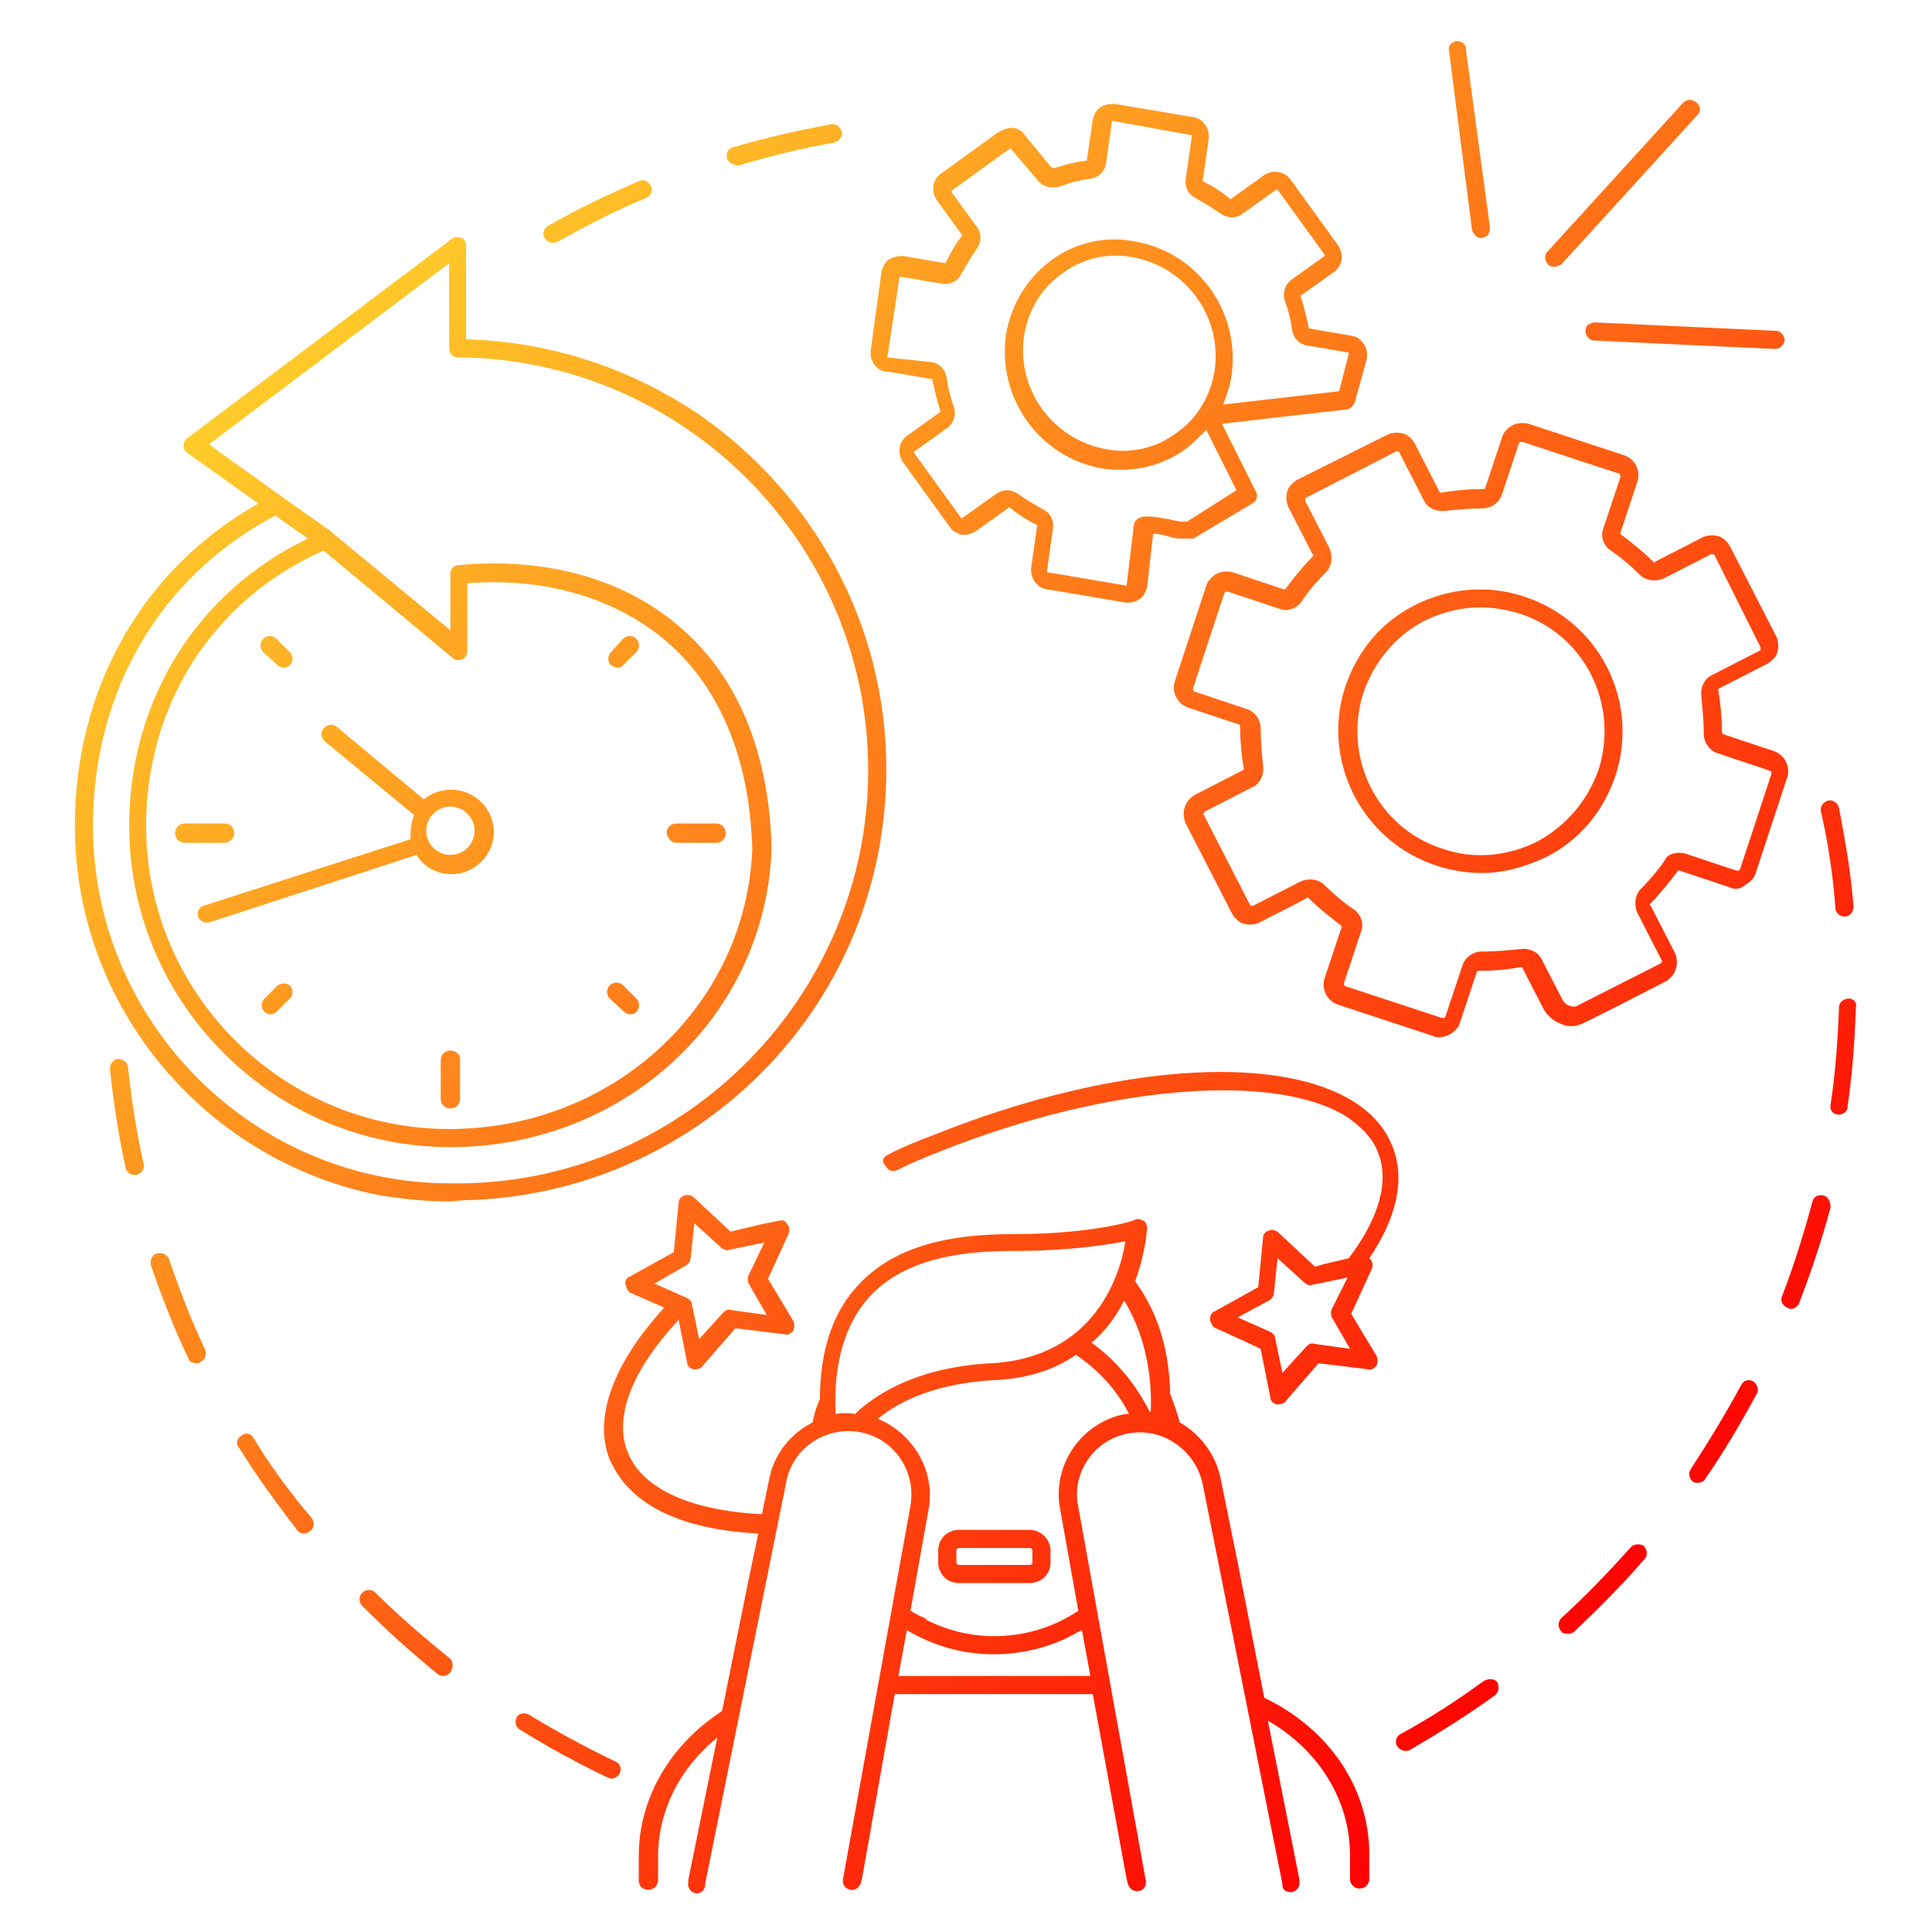 <?xml version="1.0" encoding="utf-8"?>
<!-- Generator: Adobe Illustrator 25.2.3, SVG Export Plug-In . SVG Version: 6.00 Build 0)  -->
<svg version="1.1" id="Capa_1" xmlns="http://www.w3.org/2000/svg" xmlns:xlink="http://www.w3.org/1999/xlink" x="0px" y="0px"
	 width="160px" height="160px" viewBox="0 0 160 160" style="enable-background:new 0 0 160 160;" xml:space="preserve">
<style type="text/css">
	.st0{fill:url(#SVGID_1_);}
	.st1{fill:url(#SVGID_2_);}
	.st2{fill:url(#SVGID_3_);}
	.st3{fill:url(#SVGID_4_);}
	.st4{fill:url(#SVGID_5_);}
	.st5{fill:url(#SVGID_6_);}
	.st6{fill:url(#SVGID_7_);}
	.st7{fill:url(#SVGID_8_);}
	.st8{fill:url(#SVGID_9_);}
	.st9{fill:url(#SVGID_10_);}
	.st10{fill:url(#SVGID_11_);}
	.st11{fill:url(#SVGID_12_);}
	.st12{fill:url(#SVGID_13_);}
	.st13{fill:url(#SVGID_14_);}
	.st14{fill:url(#SVGID_15_);}
	.st15{fill:url(#SVGID_16_);}
	.st16{fill:url(#SVGID_17_);}
	.st17{fill:url(#SVGID_18_);}
	.st18{fill:url(#SVGID_19_);}
	.st19{fill:url(#SVGID_20_);}
	.st20{fill:url(#SVGID_21_);}
	.st21{fill:url(#SVGID_22_);}
	.st22{fill:url(#SVGID_23_);}
	.st23{fill:url(#SVGID_24_);}
	.st24{fill:url(#SVGID_25_);}
	.st25{fill:url(#SVGID_26_);}
	.st26{fill:url(#SVGID_27_);}
	.st27{fill:url(#SVGID_28_);}
	.st28{fill:url(#SVGID_29_);}
	.st29{fill:url(#SVGID_30_);}
	.st30{fill:url(#SVGID_31_);}
</style>
<linearGradient id="SVGID_1_" gradientUnits="userSpaceOnUse" x1="316.476" y1="2446.646" x2="422.548" y2="2340.574" gradientTransform="matrix(0.677 -0.736 -0.736 -0.677 1455.393 1647.209)">
	<stop  offset="0" style="stop-color:#1ED6FF"/>
	<stop  offset="1" style="stop-color:#5D4AFF"/>
</linearGradient>
<path class="st0" d="M-113.6-260c0.5-2.4,1.1-4.9,1.8-7.2c0.1-0.4,0.5-0.6,0.8-0.4c0.4,0.1,0.6,0.5,0.4,0.8
	c-0.7,2.3-1.3,4.7-1.7,7.1c-0.1,0.3-0.3,0.5-0.7,0.5h-0.1C-113.5-259.3-113.7-259.6-113.6-260z M-108.9-273.3c0.1,0,0.2,0.1,0.3,0.1
	c0.3,0,0.5-0.1,0.6-0.4c1-2.2,2.1-4.4,3.3-6.5c0.2-0.3,0.1-0.7-0.2-0.9c-0.3-0.2-0.7-0.1-0.9,0.2c-1.3,2.1-2.4,4.4-3.4,6.6
	C-109.4-273.8-109.2-273.4-108.9-273.3z M-114-244.5L-114-244.5c0.4,0,0.7-0.3,0.7-0.7c0-0.9-0.1-1.9-0.1-2.9c0-1.5,0.1-3,0.2-4.4
	c0-0.4-0.3-0.7-0.6-0.7c-0.4,0-0.7,0.3-0.7,0.6c-0.1,1.5-0.2,3-0.2,4.5c0,1,0,2,0.1,2.9C-114.6-244.8-114.3-244.5-114-244.5z
	 M-101.6-286c0.1,0.1,0.3,0.1,0.4,0.1c0.2,0,0.4-0.1,0.5-0.3c1.5-1.9,3-3.8,4.7-5.6c0.3-0.3,0.2-0.7,0-0.9c-0.3-0.3-0.7-0.2-0.9,0
	c-1.7,1.8-3.3,3.7-4.8,5.7C-102-286.7-101.9-286.2-101.6-286z M-91.1-296.5c0.2,0,0.3-0.1,0.4-0.2c1.9-1.6,3.8-3,5.8-4.3
	c0.3-0.2,0.4-0.6,0.2-0.9c-0.2-0.3-0.6-0.4-0.9-0.2c-2.1,1.4-4.1,2.8-6,4.4c-0.3,0.2-0.3,0.7-0.1,0.9
	C-91.5-296.6-91.3-296.5-91.1-296.5z M13.9-249c-0.4,0-0.7,0.3-0.7,0.7v0.2c0,2.4-0.1,4.7-0.4,7c0,0.4,0.2,0.7,0.6,0.7
	c0,0,0,0,0.1,0c0.3,0,0.6-0.3,0.7-0.6c0.3-2.4,0.4-4.8,0.4-7.2v-0.2C14.6-248.7,14.3-249,13.9-249L13.9-249z M12.8-255.6
	c0,0.3,0.3,0.6,0.7,0.6h0.1c0.4,0,0.6-0.4,0.6-0.7c-0.3-2.5-0.7-4.9-1.3-7.3c-0.1-0.4-0.4-0.6-0.8-0.5c-0.4,0.1-0.6,0.4-0.5,0.8
	C12.1-260.4,12.5-258,12.8-255.6z M2.9-282.7c0.1,0.2,0.3,0.3,0.6,0.3c0.1,0,0.3,0,0.4-0.1c0.3-0.2,0.4-0.6,0.2-0.9
	c-1.4-2.1-2.8-4.1-4.4-6c-0.2-0.3-0.7-0.3-0.9-0.1c-0.3,0.2-0.3,0.7-0.1,0.9C0.2-286.7,1.6-284.7,2.9-282.7z M9.4-269.7
	c0.1,0.3,0.4,0.4,0.6,0.4c0.1,0,0.2,0,0.2,0c0.3-0.1,0.5-0.5,0.4-0.9c-0.8-2.3-1.8-4.6-2.9-6.8c-0.2-0.3-0.6-0.5-0.9-0.3
	s-0.5,0.6-0.3,0.9C7.6-274.2,8.6-272,9.4-269.7z M-11.9-298.6c1.9,1.5,3.8,3,5.5,4.7c0.1,0.1,0.3,0.2,0.5,0.2s0.4-0.1,0.5-0.2
	c0.3-0.3,0.2-0.7,0-0.9c-1.8-1.7-3.7-3.3-5.7-4.8c-0.3-0.2-0.7-0.2-0.9,0.1C-12.2-299.2-12.2-298.8-11.9-298.6z M-24-287.1
	C-24-287.1-23.9-287.1-24-287.1c2.3,0,4.3,1.6,4.9,3.7c0.1,0.4,0.2,0.9,0.2,1.3v9.7c2.2-0.6,4.5,0.5,5.4,2.6c0.8,2,0.1,4.3-1.8,5.6
	c0,0-0.1,0-0.1,0.1l-2,0.8c0.7,0.3,1.1,0.4,1.1,0.4s0,0,0.1,0s0.3,0.1,0.4,0.1l1.5,0.6c0.7,0.3,1.2,0.8,1.5,1.5s0.3,1.4,0,2.1
	l-1.4,3.3c-0.4,1.1-1.4,1.7-2.5,1.7c-0.3,0-0.7-0.1-1-0.2l-1.5-0.6l0,0l-9.8-4l-3.4,1.4l-5.8,2.4c-0.1,0.1-0.3,0.2-0.4,0.2l-1.2,0.5
	c-0.4,0.2-0.7,0.2-1.1,0.2c-1.1,0-2.2-0.7-2.7-1.8l-1.3-3c-0.3-0.7-0.3-1.5,0-2.2s0.8-1.3,1.6-1.6l0.6-0.3c0.1-0.1,0.1-0.1,0.2-0.2
	l1.8-0.7l-1.2-0.5c-2.3-0.9-3.4-3.6-2.5-5.9c0.7-1.7,2.3-2.8,4.2-2.8c0.5,0,0.9,0.1,1.3,0.2v-9.8c0-2.8,2.3-5,5-5h9.9V-287.1z
	 M-24-285.8h-10c-2,0-3.7,1.7-3.7,3.7v10.4c1.6,0.7,5,2.1,8.6,3.5l8.9-3.7v-10.2C-20.3-284.1-21.9-285.8-24-285.8z M-18.9-271
	l-8.4,3.5c3.1,1.3,6.1,2.5,8.2,3.4l3.2-1.3c1.3-0.9,1.8-2.5,1.2-3.9C-15.4-270.9-17.3-271.6-18.9-271z M-14.8-260.9l-1.5-0.6
	c-0.3-0.1-0.7-0.1-1.1,0c-0.3,0.1-0.6,0.4-0.7,0.7l-1.4,3.3c-0.1,0.3-0.1,0.7,0,1.1c0.1,0.3,0.4,0.6,0.7,0.7l1.5,0.6
	c0.7,0.3,1.5,0,1.8-0.8l1.4-3.3c0.1-0.3,0.1-0.7,0-1.1C-14.2-260.5-14.5-260.7-14.8-260.9z M-18.5-262.4c-5-2-19-7.8-20.6-8.5
	c-0.2-0.1-0.6-0.2-1.2-0.2c-1.3,0-2.4,0.8-2.9,2c-0.7,1.6,0.1,3.5,1.7,4.1l20.6,8.5c-0.1-0.5,0-1,0.2-1.4l1.4-3.3
	C-19.2-261.7-18.9-262.1-18.5-262.4z M-40.5-255.1l1.2-0.5c0.4-0.2,0.7-0.5,0.8-0.8c0.2-0.4,0.2-0.8,0-1.2l-1.3-3
	c-0.2-0.4-0.5-0.7-0.8-0.8c-0.2-0.1-0.4-0.1-0.6-0.1c-0.2,0-0.4,0-0.6,0.1l-1.2,0.5c-0.8,0.3-1.2,1.2-0.8,2l1.3,3
	c0.2,0.4,0.5,0.7,0.8,0.8C-41.3-254.9-40.9-254.9-40.5-255.1z M-33-258.2l2.2-0.9l-8.3-3.4l-0.4,0.2c0.5,0.3,0.8,0.8,1.1,1.3l1.3,3
	c0.2,0.5,0.3,1,0.2,1.5L-33-258.2z M-38.6-289.8L-38.6-289.8c0.4,0,0.7-0.3,0.7-0.7l0,0v-9.4c0-4,3.5-7.3,7.8-7.3h1.8
	c1,0,3,0.2,4.9,1.6c2.6,2,2.9,4.9,3,5.7v9.6l0,0c0,0.4,0.3,0.7,0.7,0.7l0,0c0.4,0,0.7-0.3,0.7-0.7v-9.6c-0.1-1-0.5-4.4-3.5-6.7
	c-2.2-1.7-4.5-1.9-5.7-1.9H-30c-5.1,0-9.2,3.9-9.2,8.7v6.1v3.4C-39.2-290.1-38.9-289.8-38.6-289.8z M-24.5-290.4L-24.5-290.4
	c-0.7,0.7-1.5,1.2-2.3,1.5c-0.5,0.2-1,0.3-1.6,0.3h-0.8c-0.1,0-0.1,0-0.2,0c-1.6,0-3.1-0.7-4.1-1.8c-0.9-0.9-1.4-2.2-1.5-3.6v-0.5
	c-1.1,0-2-0.9-2-2s0.8-2.1,1.9-2.2c0.1-1.8,1.1-3.5,2.7-4.5c-0.1-0.2-0.1-0.3-0.2-0.5c-0.1-0.4,0.1-0.7,0.4-0.8
	c0.4-0.1,0.7,0.1,0.8,0.4c0.4,1.3,1.1,2.2,1.9,2.6c0.5,0.2,0.9,0.3,1.5,0.3c0.7,0.1,1.4,0.1,2.4,0.6c0.7,0.3,1.4,0.8,1.9,1.4h0.2
	c0.6,0,1.1,0.2,1.5,0.6s0.7,0.9,0.7,1.5s-0.2,1.1-0.6,1.5c-0.3,0.4-0.8,0.6-1.3,0.7v0.5C-23-293-23.5-291.5-24.5-290.4z M-28.4-290
	c1.1,0,2.2-0.5,3-1.4c0.8-0.8,1.2-1.9,1.1-3.1v-1.2c0-0.4,0.3-0.7,0.6-0.7h0.5c0.2,0,0.4-0.1,0.5-0.3c0.1-0.2,0.2-0.4,0.2-0.6
	s-0.1-0.4-0.3-0.5c-0.2-0.1-0.3-0.2-0.6-0.2h-0.5c-0.2,0-0.4-0.1-0.5-0.2c0,0,0,0-0.1-0.1c-0.5-0.6-1.1-1-1.7-1.3
	c-0.8-0.3-1.3-0.4-2-0.4c-0.6-0.1-1.3-0.1-2-0.5c-0.7-0.3-1.3-0.9-1.8-1.7c-1.3,0.8-2,2.2-2,3.8v0.1c0,0.4-0.3,0.7-0.6,0.7h-0.5
	c-0.4,0-0.8,0.4-0.7,0.8c0,0.4,0.4,0.8,0.8,0.7h0.5c0.4,0,0.7,0.3,0.7,0.6v1.2c0.1,2.3,2.1,4.2,4.4,4.1L-28.4-290z M-28.9-291.7h0.1
	c1.3,0,2.2-0.7,2.6-1.1c0.3-0.3,0.3-0.7,0-0.9c-0.3-0.3-0.7-0.3-0.9,0c-0.2,0.2-0.9,0.7-1.7,0.7c-0.8,0-1.3-0.5-1.6-0.7
	c-0.3-0.3-0.7-0.3-0.9,0c-0.3,0.3-0.3,0.7,0,0.9C-31-292.4-30.1-291.7-28.9-291.7z M-82.9-294.8c0-4.9,4.3-9,9.5-9h2.2
	c1.3,0,3.7,0.2,6,1.9c3.1,2.4,3.6,6,3.6,7l0.1,9.1l0,0c0,0.4,0.3,0.7,0.7,0.7l0,0c0.4,0,0.7-0.3,0.7-0.7v-8.2v-1
	c-0.1-1.2-0.6-5.2-4.2-8c-2.6-2-5.4-2.2-6.8-2.2h-2.2c-6,0-10.9,4.7-10.9,10.4l0.1,9c0,0.4,0.3,0.7,0.7,0.7l0,0
	c0.4,0,0.7-0.3,0.7-0.7l0,0L-82.9-294.8z M-82.6-280.9c0-0.4,0-0.8,0.1-1.2c0.2-1,0.7-2,1.5-2.7c0.4-0.4,0.8-0.7,1.3-1
	c0.2-0.1,0.4-0.2,0.7-0.3c-0.2-0.6-0.3-1.2-0.3-1.8v-0.7c-1.3,0-2.4-1.1-2.4-2.4s1-2.4,2.4-2.4c0.2-2.3,1.5-4.3,3.5-5.3
	c-0.1-0.2-0.2-0.5-0.2-0.7c-0.1-0.3,0.1-0.7,0.4-0.8c0.3-0.1,0.7,0.1,0.8,0.4l0.4,1.2c0.5,1,1.1,1.8,1.8,2.2
	c0.6,0.3,1.2,0.4,1.9,0.5c0.8,0.1,1.7,0.2,2.8,0.8c0.9,0.4,1.6,1,2.3,1.8h0.3l0,0c0.6,0,1.2,0.2,1.7,0.7c0.5,0.5,0.7,1.1,0.7,1.7
	c0,1.3-1,2.4-2.3,2.4v0.7c0,0.6-0.1,1.3-0.3,1.9c0.3,0.1,0.5,0.2,0.8,0.3c1.7,0.9,2.9,2.8,2.9,4.9v3.3c1.9,0.1,3.3,1.7,3.3,3.6
	s-1.5,3.5-3.3,3.6v11.1l0,0c0,0.1,0,0.2,0,0.3v2.9c0,1.4-1.2,2.6-2.6,2.6h-5.9c-0.8,0-1.5-0.3-1.9-0.9c-0.5,0.5-1.2,0.9-1.9,0.9H-80
	c-1.4,0-2.6-1.2-2.6-2.6v-2.9c0-0.1,0-0.3,0-0.4c0,0,0,0,0-0.1v-11c-1.8-0.3-3.1-1.8-3.1-3.6c0-1.8,1.4-3.3,3.1-3.6V-280.9z
	 M-77.7-286.4c0.2,0,0.4,0,0.7,0l0,0c1,0,2,0.3,2.8,0.8s1.6,1.2,2,2.1c0.5-0.9,1.2-1.6,2-2.1s1.8-0.8,2.8-0.8c0.2,0,0.4,0,0.6,0
	c0.2-0.5,0.2-1,0.2-1.6v-1.4c0-0.2,0.1-0.4,0.2-0.5s0.3-0.2,0.5-0.2h0.6c0.6,0,1.1-0.5,1.1-1.1s-0.5-1.1-1.1-1.1l0,0h-0.6
	c-0.2,0-0.4-0.1-0.5-0.2l-0.1-0.1c-0.6-0.7-1.2-1.2-2-1.6c-0.9-0.4-1.7-0.5-2.4-0.6c-0.7-0.1-1.5-0.2-2.3-0.6
	c-0.9-0.5-1.6-1.2-2.1-2.2c-1.7,0.9-2.7,2.7-2.7,4.6v0.1c0,0.2-0.1,0.4-0.2,0.5s-0.3,0.2-0.5,0.2h-0.6c-0.6,0-1.1,0.5-1.1,1.1
	s0.5,1.1,1.1,1.1l0,0h0.6l0,0c0.2,0,0.3,0.1,0.5,0.2c0.1,0.1,0.2,0.3,0.2,0.5v1.4C-77.9-287.5-77.9-286.9-77.7-286.4z M-63.1-259
	c0-0.7-0.6-1.3-1.3-1.3h-5.9c-0.7,0-1.3,0.6-1.3,1.3v2.9c0,0.7,0.6,1.3,1.3,1.3h5.9c0.7,0,1.3-0.6,1.3-1.3
	C-63.1-256.1-63.1-259-63.1-259z M-72.8-256v-2.9c0-0.7-0.6-1.3-1.3-1.3H-80c-0.7,0-1.3,0.6-1.3,1.3v2.9c0,0.7,0.6,1.3,1.3,1.3h5.9
	C-73.4-254.7-72.8-255.3-72.8-256z M-84.3-274c0,1.3,1,2.3,2.3,2.3h3.8c1.3,0,2.3-1,2.3-2.3s-1-2.3-2.3-2.3H-82
	C-83.3-276.3-84.3-275.3-84.3-274z M-81.2-270.4v9.1c0.4-0.2,0.8-0.3,1.2-0.3h5.9c0.5,0,0.9,0.1,1.3,0.3V-281c0-2.3-1.9-4.2-4.2-4.2
	l0,0c-1.1,0-2.2,0.4-3,1.2c-0.8,0.8-1.2,1.9-1.2,3v3.3h3c2,0,3.6,1.6,3.6,3.6s-1.6,3.6-3.6,3.6h-3V-270.4z M-59.7-274
	c0-1.3-1-2.3-2.3-2.3h-4.3c-1.3,0-2.3,1-2.3,2.3s1,2.3,2.3,2.3h4.3C-60.8-271.7-59.7-272.8-59.7-274z M-63.1-280.9
	c0-2.3-1.9-4.2-4.2-4.2c-2.3,0-4.2,1.9-4.2,4.2v19.7c0.4-0.2,0.8-0.3,1.3-0.3h5.9c0.5,0,0.9,0.1,1.3,0.3v-9.1h-3.2
	c-2,0-3.6-1.6-3.6-3.6s1.6-3.6,3.6-3.6h3.2L-63.1-280.9z M-69.2-205.6c-0.1,0.1-0.2,0.2-0.3,0.3c-1.5,1.6-3.7,2.6-6,2.6
	c-2.1,0-4.2-0.8-5.6-2.2c-0.5,0.3-1,0.5-1.6,0.7c-0.5,0.3-1,0.6-1.6,0.9v7.2c0,0,0,0,0,0.1c0.6,0,1.3,0.1,1.9,0.2
	c0.2,0,0.4,0.1,0.6,0.1l0.3,0.1c3.6,0.7,6.9,2.1,9.6,4.3c3.7,2.8,6.4,6.6,8,10.9c0.1,0.4-0.1,0.7-0.4,0.9c-0.1,0-0.1,0-0.2,0
	c-0.3,0-0.5-0.2-0.6-0.5c0-0.1-0.1-0.2-0.1-0.2c-1.4-4-4-7.5-7.4-10.1c-2.6-2.1-5.6-3.4-9-4h-0.3c-0.2,0-0.4-0.1-0.6-0.1
	c-0.6-0.1-1.2-0.2-1.8-0.2c-0.6,3.2-3.5,5.7-7,5.7c-3.4,0-6.3-2.5-7-5.7c-0.6,0-1.3,0.1-2,0.2c-0.2,0-0.4,0.1-0.6,0.1h-0.3
	c-3.4,0.6-6.5,2-9,4c-3.3,2.5-5.8,5.8-7.3,9.7c0,0.1-0.1,0.2-0.1,0.2c-0.1,0.3-0.5,0.5-0.9,0.4c-0.3-0.1-0.5-0.5-0.4-0.9
	c1.5-4.2,4.2-7.8,7.8-10.5c2.7-2.2,5.9-3.6,9.6-4.3l0.3-0.1c0.2,0,0.4-0.1,0.6-0.1c0.7-0.1,1.4-0.2,2-0.2l0,0v-7.2
	c-4.6-2.2-7.8-6.8-7.9-12.2c-1.8-0.2-3.5-1.1-4.6-2.5c-0.1,0-0.1,0-0.2,0c-2.2,0-4.3-0.8-5.8-2.3c-0.9,0.6-2,0.9-3.1,0.9
	c-2.4,0-4.5-1.5-5.1-3.5c-2.7-0.2-4.9-2.3-4.9-4.9c0-2.7,2.4-4.9,5.3-4.9c0.2,0,0.3,0,0.5,0c0.9-2.5,3.5-4.3,6.5-4.3
	c1.1,0,2.1,0.2,3.1,0.7c0.8-1.3,2.3-2.1,3.9-2.1c0.5-3.3,2.4-5.9,5.3-7c-0.4-1-0.7-2-0.7-3.1c0-0.4,0.3-0.7,0.7-0.7h8.4h12.7
	c6.9,0,12.5,5.6,12.5,12.5v10.6c0.9,1.1,1.4,2.5,1.4,4.1c0,0.8-0.1,1.5-0.4,2.2c0,0,0,0,0.1,0s0.2,0,0.2-0.1c0.1,0,0.2,0,0.3-0.1
	c0.1,0,0.2,0,0.3-0.1c0.1,0,0.1,0,0.2,0c0.2,0,0.4,0,0.6,0s0.3,0,0.5,0l0,0c1.2,0.1,2.3,0.6,3.1,1.4c1-0.7,2.2-1.1,3.4-1.1
	c2,0,3.8,1,4.8,2.6c0.4-0.1,0.8-0.2,1.2-0.2c1.8,0,3.3,1.4,3.3,3c0,1.1-0.6,2.1-1.6,2.6c0.1,0.4,0.1,0.7,0.1,1.1
	c0,2.6-2.3,4.7-5.1,4.7c-0.9,0-1.8-0.2-2.5-0.6c-1,1.2-2.5,2-4.2,2C-67.2-204.7-68.3-205-69.2-205.6z M-69.4-207.3
	c0.2,0,0.4,0,0.5,0.2c0.7,0.7,1.7,1,2.7,1c1.4,0,2.7-0.7,3.4-1.9c0.1-0.2,0.3-0.3,0.4-0.3c0.2,0,0.4,0,0.5,0.1
	c0.7,0.5,1.5,0.7,2.4,0.7c2.1,0,3.8-1.5,3.8-3.4c0-0.4-0.1-0.8-0.3-1.2c-0.1-0.2-0.1-0.4,0-0.5c0.1-0.2,0.2-0.3,0.4-0.4
	c0.8-0.2,1.3-0.9,1.3-1.6c0-0.9-0.9-1.7-1.9-1.7c-0.4,0-0.8,0.1-1.1,0.3c-0.2,0.1-0.4,0.1-0.6,0.1c-0.2-0.1-0.3-0.2-0.4-0.4
	c-0.6-1.4-2.2-2.4-3.9-2.4c-0.9,0-1.8,0.3-2.6,0.8c0.3,0.5,0.5,1.1,0.6,1.7c0,0.4-0.2,0.7-0.6,0.7h-0.1c-0.3,0-0.6-0.2-0.7-0.6
	c-0.2-1.7-1.8-3-3.8-3c-1.3,0-2.5,0.6-3.2,1.6c-0.1,0.2-0.3,0.3-0.5,0.3c-1,0.8-2.2,1.4-3.5,1.5c0,3.7-1.6,7.1-4,9.5
	c1.2,1.3,3,2.1,4.9,2.1c2.3,0,4.4-1.1,5.6-2.9C-69.8-207.1-69.6-207.2-69.4-207.3z M-85.7-202.8c-1.4,0.5-2.8,0.7-4.4,0.7h-2.7
	c-1.6,0-3.1-0.3-4.4-0.7v6.7c0,3.2,2.6,5.8,5.8,5.8c3.2,0,5.8-2.6,5.8-5.8v-6.7H-85.7z M-105-216.2v0.5c0,6.8,5.5,12.3,12.3,12.3
	h2.7c6.8,0,12.3-5.5,12.3-12.3v-0.5c0-0.4,0.3-0.7,0.7-0.7c2.9,0,5.2-2.4,5.2-5.3c0-2.9-2.3-5.3-5.2-5.3c-0.4,0-0.7-0.3-0.7-0.7
	v-1.6c0-6.2-5-11.2-11.2-11.2h-4.9c-6.2,0-11.2,5-11.2,11.2v1.6c0,0.4-0.3,0.7-0.7,0.7c-2.9,0-5.3,2.4-5.3,5.3
	c0,2.9,2.4,5.3,5.3,5.3C-105.3-216.9-105-216.6-105-216.2z M-116.4-221.8c1.1,1.3,2.8,2.1,4.6,2.3c-0.4-0.8-0.6-1.8-0.6-2.7
	c0-1.6,0.6-3,1.5-4.2v-10.5c0-0.1,0-0.2,0-0.2c-1.3,0-2.4,0.8-2.9,1.9c-0.1,0.2-0.2,0.3-0.4,0.4c-0.2,0.1-0.4,0-0.6-0.1
	c-0.9-0.5-1.9-0.8-3-0.8c-2.3,0-4.4,1.3-5.2,3.2c1,0.3,1.9,1,2.6,1.8c0.2,0.3,0.2,0.7-0.1,0.9c-0.1,0.1-0.3,0.1-0.4,0.1
	c-0.2,0-0.4-0.1-0.5-0.3c-0.6-0.8-1.5-1.3-2.5-1.5l0,0c0,0,0,0-0.1,0c-0.3,0-0.5-0.1-0.8-0.1c-2.2,0-4,1.6-4,3.6s1.8,3.6,4,3.6
	c0,0,0,0,0.1,0c0.3,0,0.6,0.2,0.7,0.5c0.3,1.7,2,3,3.9,3c1,0,2-0.3,2.7-1C-117-222.1-116.6-222-116.4-221.8z M-104.8-248
	c0.3,3.2,3.1,5.7,6.4,5.7h4.2c0.1,0,0.3,0,0.4,0h4.9c6.9,0,12.6,5.6,12.6,12.6v1c1.2,0.1,2.2,0.6,3.1,1.2v-9.3
	c0-6.1-5-11.1-11.1-11.1L-104.8-248L-104.8-248z M-109.5-236.9v9.3c0.9-0.6,2-1.1,3.1-1.2v-0.9c0-4.9,2.9-9.2,7-11.3
	c-2.3-0.3-4.2-1.5-5.5-3.3C-107.7-243.2-109.5-240.4-109.5-236.9z M-86-212.8c0.3-0.3,0.3-0.7,0-0.9c-0.3-0.3-0.7-0.3-0.9,0
	c-1.2,1.2-2.8,1.9-4.5,1.9s-3.3-0.7-4.5-1.9c-0.3-0.3-0.7-0.3-0.9,0c-0.3,0.3-0.3,0.7,0,0.9c1.5,1.5,3.4,2.3,5.4,2.3
	S-87.4-211.3-86-212.8z M-82.9-224.7c-0.7,0.7-1.5,1-2.4,1s-1.8-0.3-2.4-1c-0.3-0.3-0.7-0.3-0.9,0c-0.3,0.3-0.3,0.7,0,0.9
	c0.9,0.9,2.1,1.4,3.3,1.4c1.3,0,2.5-0.5,3.4-1.4c0.3-0.3,0.3-0.7,0-0.9C-82.2-225-82.6-225-82.9-224.7z M-94.2-224.7
	c-0.3-0.3-0.7-0.3-0.9,0c-0.7,0.7-1.5,1-2.4,1s-1.8-0.3-2.4-1c-0.3-0.3-0.7-0.3-0.9,0c-0.3,0.3-0.3,0.7,0,0.9
	c0.9,0.9,2.1,1.4,3.3,1.4c1.3,0,2.5-0.5,3.4-1.4C-93.9-224.1-93.9-224.5-94.2-224.7z M19.5-231.8c-0.4-0.1-0.7,0.1-0.8,0.4l-2.5,8
	c-1.3-11.4-8.9-20.9-19.3-24.8c-3.4-1.3-7.1-2-10.9-2c-13.6,0-25.7,9.1-29.3,22.2c-0.1,0.4,0.1,0.7,0.5,0.8c0.1,0,0.3,0,0.4,0
	c0.2-0.1,0.4-0.2,0.4-0.5c3.5-12.5,15-21.3,28-21.3c15.3,0,27.8,11.8,29,26.8l-5.8-7.6c-0.2-0.3-0.6-0.4-0.9-0.1
	c-0.3,0.2-0.4,0.6-0.1,0.9l6.9,9.2c0,0.3,0.3,0.6,0.7,0.6c0.1,0,0.2,0,0.3-0.1c0,0,0.1,0,0.1-0.1c0.2-0.1,0.3-0.2,0.4-0.4L20-231
	C20.1-231.3,19.9-231.7,19.5-231.8z M14.9-212.5c0.1,0,0.1,0,0.2,0.1c0.2,0.2,0.4,0.5,0.3,0.7c-3.6,13.1-15.7,22.2-29.3,22.2
	c-0.3,0-0.7,0-1,0l1.3,2c1,1.5,1.1,3.3,0.2,4.8c-0.8,1.6-2.4,2.5-4.2,2.5h-24.8c-1.7,0-3.3-0.9-4.1-2.4s-0.8-3.3,0.1-4.8l8.5-13.8
	c-0.3-0.4-0.7-0.9-1-1.3c-2.8-4-4.7-8.8-5.3-13.9l-2.5,8c-0.1,0.3-0.4,0.5-0.6,0.5c-0.1,0-0.1,0-0.2,0c-0.4-0.1-0.5-0.5-0.4-0.8
	l3.6-11.3c0.1-0.2,0.2-0.3,0.4-0.4c0.1-0.1,0.2-0.1,0.4-0.1c0.1,0,0.2,0,0.3,0.1c0.2,0.1,0.3,0.3,0.3,0.5l6.9,9.2
	c0.2,0.3,0.2,0.7-0.1,0.9s-0.7,0.2-0.9-0.1l-5.8-7.6c0.4,5.7,2.5,10.9,5.8,15.2l2.7-4.3c0.8-1.4,2.3-2.2,3.9-2.2h0.1
	c1.6,0,3,0.8,3.9,2.1l10.6,15.9c0.6,0,1.3,0.1,1.9,0.1c13,0,24.5-8.7,28-21.3C14.1-212.4,14.5-212.6,14.9-212.5z M-14.7-186.7
	L-27.6-206c-0.6-0.9-1.7-1.5-2.8-1.5c0,0,0,0-0.1,0c-1.2,0-2.2,0.6-2.8,1.6l-12,19.3c-0.7,1.1-0.7,2.3-0.1,3.4
	c0.6,1.1,1.7,1.7,2.9,1.7h24.8c1.3,0,2.4-0.7,3-1.8C-14-184.4-14-185.7-14.7-186.7z M-30.1-202c0-0.4-0.3-0.7-0.7-0.7
	c-0.4,0-0.7,0.3-0.7,0.7v8.9c0,0.4,0.3,0.7,0.7,0.7c0.4,0,0.7-0.3,0.7-0.7V-202z M-30.7-188.1c-0.4,0-0.7,0.3-0.7,0.7v2.2
	c0,0.4,0.3,0.7,0.7,0.7c0.4,0,0.7-0.3,0.7-0.7v-2.2C-30.1-187.8-30.4-188.1-30.7-188.1z M-39.9-310.3c0.2,0,0.5,0,0.6-0.2
	c0.1-0.1,0.1-0.2,0.2-0.3c0.1-0.4-0.2-0.7-0.6-0.8c-2.4-0.4-4.9-0.7-7.4-0.8c-0.4,0-0.7,0.3-0.7,0.6c0,0.4,0.3,0.7,0.6,0.7
	C-44.7-310.9-42.3-310.6-39.9-310.3z M-61.6-310.1c2.4-0.4,4.8-0.7,7.2-0.9c0.2,0,0.3-0.1,0.5-0.2c0.1-0.1,0.2-0.3,0.2-0.5
	c0-0.4-0.3-0.7-0.7-0.6c-2.5,0.2-4.9,0.5-7.4,0.9c-0.4,0.1-0.6,0.4-0.5,0.8C-62.3-310.3-62-310-61.6-310.1z M-16.9-238.6
	c0-2.4,2-4.4,4.4-4.4s4.4,2,4.4,4.4s-2,4.4-4.4,4.4C-14.9-234.2-16.9-236.1-16.9-238.6z M-15.7-238.6c0,1.8,1.4,3.2,3.2,3.2
	s3.2-1.4,3.2-3.2s-1.4-3.2-3.2-3.2C-14.2-241.8-15.7-240.4-15.7-238.6z M-3.9-217.4c0,1.3-1.1,2.3-2.5,2.3l0,0
	c-0.3,0-0.7-0.1-0.9-0.2v14c0,1.6-1.2,2.8-2.8,2.8l0,0c-1,0-1.7-0.5-2.1-1c-0.4,0.5-1,0.9-1.8,1c-0.1,0-0.3,0-0.4,0
	c-0.7,0-1.4-0.2-1.9-0.7c-0.5-0.5-0.8-1.1-0.8-1.8v-14.1c-0.2,0.1-0.5,0.1-0.8,0.1c-0.7,0-1.3-0.2-1.7-0.7c-0.5-0.4-0.7-1-0.7-1.7
	l0.1-11.6l0,0c0-1.3,0.6-2.5,1.6-3.4c1.1-1,2.5-1.5,4-1.4h5.5l0,0H-9c3,0.1,5.4,2.4,5.4,5.3L-3.9-217.4z M-5.2-217.4l0.1-11.1
	c0-2.2-1.9-4-4.2-4h-0.1h-5.5H-15c-1.1-0.1-2.2,0.3-3.1,1.1c-0.8,0.7-1.2,1.6-1.2,2.5l-0.1,11.6c0,0.3,0.1,0.6,0.3,0.8
	c0.2,0.2,0.5,0.3,0.9,0.3c0.3,0,0.6-0.1,0.8-0.2v-11.1c0-0.3,0.3-0.6,0.6-0.6c0.3,0,0.6,0.3,0.6,0.6v11.4v15.2
	c0,0.5,0.2,0.8,0.4,0.9c0.3,0.3,0.8,0.4,1.4,0.4c1-0.1,1.4-1.1,1.4-1.3v-15.4c0-0.3,0.3-0.6,0.6-0.6s0.6,0.3,0.6,0.6v15.4
	c0.1,0.2,0.3,1.3,1.5,1.3l0,0c1.1,0,1.6-0.8,1.6-1.6v-15.2v-11.1c0-0.3,0.3-0.6,0.6-0.6l0,0c0.3,0,0.6,0.3,0.6,0.6v10.9
	c0.2,0.3,0.6,0.4,1,0.4C-5.7-216.3-5.2-216.8-5.2-217.4z"/>
<linearGradient id="SVGID_2_" gradientUnits="userSpaceOnUse" x1="522.637" y1="138.061" x2="641.179" y2="19.519" gradientTransform="matrix(1 0 0 -1 0 159.89)">
	<stop  offset="0" style="stop-color:#1ED6FF"/>
	<stop  offset="1" style="stop-color:#5D4AFF"/>
</linearGradient>
<path class="st1" d="M590.4,14.2c0.1-0.4,0.5-0.6,0.8-0.6c2.6,0.5,5.2,1.2,7.7,1.9c0.4,0.1,0.6,0.5,0.5,0.9
	c-0.1,0.3-0.4,0.5-0.7,0.5c-0.1,0-0.1,0-0.2,0c-2.5-0.8-5-1.4-7.6-1.9C590.6,15,590.3,14.6,590.4,14.2z M545.2,22.2
	c0.1,0,0.2,0,0.3-0.1c2.3-1.2,4.6-2.4,7-3.3c0.4-0.1,0.5-0.6,0.4-0.9c-0.1-0.4-0.6-0.5-0.9-0.4c-2.4,1-4.9,2.1-7.2,3.4
	c-0.3,0.2-0.5,0.6-0.3,1C544.7,22.1,545,22.2,545.2,22.2z M575.4,13.9c2.6-0.1,5.2-0.1,7.8,0.1c0,0,0,0,0.1,0c0.4,0,0.7-0.3,0.7-0.7
	s-0.3-0.7-0.7-0.8c-2.6-0.2-5.3-0.2-8-0.1c-0.4,0-0.7,0.3-0.7,0.7C574.7,13.6,575,13.9,575.4,13.9z M559.8,16.3c0.1,0,0.1,0,0.2,0
	c2.5-0.7,5.1-1.2,7.6-1.6c0.4-0.1,0.7-0.4,0.6-0.8c-0.1-0.4-0.4-0.7-0.8-0.6c-2.6,0.4-5.2,1-7.8,1.7c-0.4,0.1-0.6,0.5-0.5,0.9
	C559.2,16.1,559.5,16.3,559.8,16.3z M532.4,31.3c0.2,0,0.3-0.1,0.5-0.2c1.9-1.7,4-3.4,6.1-4.9c0.3-0.2,0.4-0.7,0.2-1s-0.7-0.4-1-0.2
	c-2.2,1.5-4.3,3.2-6.2,5c-0.3,0.3-0.3,0.7-0.1,1C532,31.2,532.2,31.3,532.4,31.3z M559.4,146.9c-2.5-0.7-5-1.6-7.4-2.6
	c-0.4-0.2-0.8,0-0.9,0.4c-0.2,0.4,0,0.8,0.4,0.9c2.4,1,5,1.9,7.5,2.6c0.1,0,0.1,0,0.2,0c0.3,0,0.6-0.2,0.7-0.5
	C560,147.5,559.8,147.1,559.4,146.9z M545,141c-2.3-1.3-4.5-2.7-6.6-4.2c-0.3-0.2-0.8-0.2-1,0.2c-0.2,0.3-0.2,0.8,0.2,1
	c2.1,1.5,4.4,3,6.7,4.3c0.1,0.1,0.2,0.1,0.4,0.1c0.3,0,0.5-0.1,0.6-0.4C545.5,141.6,545.4,141.2,545,141z M527,126.3
	c-0.3-0.3-0.7-0.3-1-0.1c-0.3,0.3-0.3,0.7-0.1,1c1.7,2,3.6,3.9,5.6,5.7c0.1,0.1,0.3,0.2,0.5,0.2s0.4-0.1,0.5-0.2
	c0.3-0.3,0.2-0.7,0-1C530.5,130.1,528.7,128.2,527,126.3z M646.5,87.2c-0.4,0-0.7,0.3-0.8,0.7c-0.2,2.6-0.6,5.2-1.1,7.7
	c-0.1,0.4,0.2,0.8,0.6,0.9h0.1c0.3,0,0.6-0.2,0.7-0.6c0.5-2.6,0.9-5.2,1.2-7.9C647.1,87.6,646.9,87.2,646.5,87.2z M643.4,102.6
	c-0.4-0.1-0.8,0.1-0.9,0.5c-0.8,2.5-1.8,4.9-2.9,7.2c-0.2,0.4,0,0.8,0.3,1c0.1,0,0.2,0.1,0.3,0.1c0.3,0,0.5-0.2,0.7-0.4
	c1.1-2.4,2.1-4.9,2.9-7.4C644,103.2,643.8,102.8,643.4,102.6z M643.4,63.3c0.1,0.3,0.4,0.5,0.7,0.5c0.1,0,0.1,0,0.2,0
	c0.4-0.1,0.6-0.5,0.5-0.9c-0.7-2.5-1.6-5.1-2.6-7.5c-0.2-0.4-0.6-0.5-0.9-0.4c-0.4,0.2-0.5,0.6-0.4,0.9
	C641.9,58.4,642.7,60.8,643.4,63.3z M637.5,48.9c0.1,0.2,0.4,0.4,0.6,0.4c0.1,0,0.2,0,0.3-0.1c0.3-0.2,0.5-0.6,0.3-1
	c-1.3-2.3-2.7-4.6-4.2-6.7c-0.2-0.3-0.7-0.4-1-0.2s-0.4,0.7-0.2,1C634.9,44.4,636.3,46.7,637.5,48.9z M570.7,53.1
	c0,4.6-3.8,8.4-8.4,8.4c-4.6,0-8.4-3.8-8.4-8.4s3.8-8.4,8.4-8.4C566.9,44.7,570.7,48.5,570.7,53.1z M569.2,53.1
	c0-3.8-3.1-6.9-6.9-6.9c-3.8,0-6.9,3.1-6.9,6.9s3.1,6.9,6.9,6.9C566.1,60,569.2,56.9,569.2,53.1z M540.6,90.2l-7.2,14.7l-5.9,12
	c-0.1,0.2-0.4,0.4-0.6,0.4l0,0h-11.6c-0.4,0-0.7-0.3-0.7-0.7c0-3.9,2.8-7.1,6.6-7.7l7.9-16l14.5-29.4l1.7-19.8l0.1-1.6
	c0.1-1.3,0.9-2.5,2.1-3.1l16.8-8.6c0.9-0.5,1.9-0.6,2.9-0.2c1,0.3,1.8,1,2.2,1.9c0,0,0,0.1,0.1,0.1c0.4,0.9,0.5,1.8,0.2,2.8
	s-1,1.8-1.9,2.2l-14.9,7.7l-1.3,14.8l8.1,5.5c0.1,0,0.1,0.1,0.2,0.2l8.7,11.6c0.7,0.9,0.9,2.1,0.7,3.2c-0.3,1.1-1,2-2,2.5l-16.2,7.9
	c-0.2,0.1-0.4,0.2-0.6,0.2l4.4,18.1c3.8,0.5,6.8,3.8,6.8,7.7c0,0.4-0.3,0.7-0.7,0.7h-12.9c-0.3,0-0.6-0.2-0.7-0.5L540.6,90.2z
	 M526.4,115.8l13.8-28.1c0.1-0.3,0.4-0.4,0.7-0.4s0.5,0.3,0.6,0.5l6.8,27.9H560c-0.3-3-2.8-5.4-5.9-5.6c-0.3,0-0.6-0.2-0.7-0.5
	l-4.6-18.8c-1.1-0.1-2.1-0.7-2.7-1.5c-0.1-0.2-0.3-0.4-0.4-0.6c-0.9-1.9-0.1-4.2,1.8-5.1l1.3-0.6l6-12.3c0.1-0.2,0.3-0.4,0.6-0.4
	c0.2,0,0.5,0.1,0.6,0.3l5.2,6.9c0.1,0.2,0.2,0.4,0.1,0.6c-0.1,0.2-0.2,0.4-0.4,0.5l-11.3,5.5l0,0l-1.5,0.7c-1.2,0.6-1.7,2-1.1,3.2
	c0.1,0.1,0.1,0.2,0.2,0.3c0.5,0.6,1.2,1,1.9,1h0.1l0,0l0,0l0,0c0.3,0,0.6-0.1,0.9-0.2l16.2-7.9c0.6-0.3,1.1-0.9,1.3-1.6s0-1.4-0.4-2
	l-8.6-11.5l-8.3-5.7c-0.2-0.1-0.3-0.4-0.3-0.7l1.4-15.6c0-0.2,0.2-0.5,0.4-0.6l15.3-7.8c0.6-0.3,1-0.8,1.2-1.4
	c0.2-0.6,0.1-1.3-0.1-1.8c-0.3-0.6-0.8-1-1.4-1.2c-0.6-0.2-1.3-0.1-1.8,0.1L548.2,40c-0.7,0.4-1.2,1.1-1.3,1.9l-1.8,21.5
	c0,0.1,0,0.2-0.1,0.3l-22.6,46c-0.1,0.2-0.3,0.4-0.6,0.4c-3,0.3-5.3,2.6-5.7,5.6L526.4,115.8z M559.5,77.7l-4-5.3l-4.7,9.5
	L559.5,77.7z M532.7,71.9l-4.9,10.6l-2.6,5.6c-0.2,0.5-0.7,0.9-1.2,1.1c-0.2,0.1-0.5,0.1-0.7,0.1c-0.3,0-0.6-0.1-0.9-0.2l0,0
	l-4.1-1.9c-0.5-0.2-0.9-0.7-1.1-1.2c-0.2-0.5-0.2-1.1,0.1-1.7l7.5-16.2c0.5-1.1,1.8-1.6,2.9-1.1l1.4,0.6c1.5-3.4,2.6-6.6,3.2-9.7
	c0.9-4.2,0.2-7.6-2.3-10.4c-2,5.4-5.9,11.1-10.5,15.1l0.9,1.3c0.3,0.5,0.5,1,0.4,1.6s-0.4,1.1-0.9,1.4l-14.6,10.3
	c-0.4,0.3-0.8,0.4-1.2,0.4c-0.1,0-0.3,0-0.4,0c-0.6-0.1-1.1-0.4-1.4-0.9l-2.6-3.7c-0.7-1-0.5-2.3,0.5-3l14.6-10c1-0.7,2.3-0.5,3,0.5
	l0.8,1.1c4.5-4,8.3-9.7,10.2-15l0,0c-1.6-1.4-3.5-2.6-5.3-3.8c-2.8-1.8-5.7-3.6-7.8-6.3c-0.9-1.1-1.4-2.2-1.6-3.2
	c-0.3-1.4,0-2.8,0.8-3.7c0.7-0.9,1.9-1.4,3.2-1.5c1-0.1,2,0.1,3.3,0.5c5,1.8,9,6.2,9.9,10.7c0.3,1.9,0.1,4.2-0.7,6.9
	c3.1,3.1,4.2,7.1,3.3,11.7c0,0.2-0.1,0.3-0.1,0.5c-0.7,3.1-1.8,6.5-3.3,9.9l1.4,0.6C532.7,69.5,533.2,70.8,532.7,71.9z M519.2,65
	l-2.6-3.7c-0.1-0.2-0.4-0.3-0.6-0.3c-0.1,0-0.3,0-0.4,0.1L501,71.4c-0.3,0.2-0.4,0.7-0.2,1l2.6,3.7c0.1,0.2,0.3,0.3,0.5,0.3
	s0.4,0,0.5-0.1L519,66c0.2-0.1,0.3-0.3,0.3-0.5C519.3,65.4,519.3,65.2,519.2,65z M529.7,39.6c-0.7-4.1-4.4-8-8.9-9.6
	c-0.9-0.3-1.7-0.5-2.4-0.5c-0.1,0-0.2,0-0.3,0c-0.9,0.1-1.7,0.4-2.2,1s-0.7,1.6-0.5,2.5c0.2,0.8,0.6,1.7,1.3,2.6
	c2,2.5,4.7,4.3,7.4,6c1.7,1.1,3.4,2.2,5,3.5C529.8,43,530,41.1,529.7,39.6z M523.9,87.6l7.5-16.2c0.2-0.4,0-0.8-0.4-1l-2-0.9l0,0
	l0,0l-2-0.9c-0.4-0.2-0.8,0-1,0.4l-7.5,16.2c-0.1,0.2-0.1,0.4,0,0.6s0.2,0.3,0.4,0.4l4.1,1.9C523.3,88.1,523.7,87.9,523.9,87.6z
	 M589.7,32.7c1-1,2.2-1.9,3.5-2.7l6-3.8l6.2-7.4c0.3-0.3,0.7-0.3,1-0.1c0.2,0.2,0.3,0.5,0.2,0.8c0,0.1-0.1,0.2-0.1,0.2l-5.8,7
	l13.1,12.9l1.7-4.8c0.3-0.8,1-1.3,1.8-1.3h7.4c0.1,0,0.1,0,0.2,0l4.6-6.4l0.1-0.2c0.2-0.3,0.7-0.4,1-0.2c0.3,0.2,0.4,0.7,0.2,1
	l-4.6,6.4c0.1,0.1,0.2,0.3,0.3,0.4c0.3,0.7,0.3,1.4-0.1,2l-2.8,4.6l3.5,15.9c0.2,0.7,0.6,1.4,1.2,1.9L643.1,71
	c1,0.8,2.1,1.9,2.1,3.9v1.2c0,3.7-3.1,6.7-6.8,6.7h-10h-6.2c-2.9,0-5.7-1-7.4-2.7L583.6,49c-0.2-0.2-0.2-0.4-0.2-0.6l0.6-3.7
	C584.4,40.1,586.4,35.9,589.7,32.7z M586.4,40.4l33.1,33.1c4.8-6.8,11.4-7.8,14.8-7.8l-7-5.7c-0.7-0.5-1.2-1.3-1.5-2.1h-6.2
	c-0.4,0-0.7-0.3-0.7-0.7s0.3-0.7,0.7-0.7h5.8l-0.8-3.5h-6.9c-0.4,0-0.7-0.3-0.7-0.7s0.3-0.7,0.7-0.7h6.6l-0.9-4.2h-7.5
	c-0.4,0-0.7-0.3-0.7-0.7s0.3-0.7,0.7-0.7h7.2l-0.9-4.2H614c-0.2,0-0.4-0.1-0.5-0.2l-13.9-13.9l-5.6,3.6
	C590.4,33.4,587.7,36.6,586.4,40.4z M616.9,35.2l-1.8,5.1h7.3l2.8-4.5c0.2-0.3,0.1-0.5,0.1-0.6s-0.2-0.3-0.5-0.3h-7.4
	C617.2,34.9,617,35,616.9,35.2z M643.4,73.3l-0.9,1.4c-0.7,1.2-1.7,1.8-3,1.8h-17c-1.4,0-2.5-0.5-3.4-1.4l0,0l0,0L585.9,42
	c-0.2,0.9-0.4,1.9-0.5,2.8c0,0,0,0,0,0.1l-0.6,3.4l30.9,30.9c1.4,1.4,3.8,2.3,6.4,2.3h16.3c3,0,5.4-2.4,5.4-5.3V75
	C643.8,74.3,643.7,73.8,643.4,73.3z M642.4,72.2c-0.1,0-0.1-0.1-0.2-0.1l-6-4.9c-0.9-0.1-9.8-1.3-15.7,7.3c0.6,0.4,1.2,0.6,2,0.6h17
	c0.7,0,1.3-0.3,1.7-1.1L642.4,72.2z M580.9,73.4c0,0.4,0.3,0.7,0.7,0.7h16.8c0.4,0,0.7-0.3,0.7-0.7c0-0.4-0.3-0.7-0.7-0.7h-16.8
	C581.3,72.7,580.9,73,580.9,73.4z M577.3,66.7h16.8c0.4,0,0.7-0.3,0.7-0.7c0-0.4-0.3-0.7-0.7-0.7h-16.8c-0.4,0-0.7,0.3-0.7,0.7
	C576.6,66.3,576.9,66.7,577.3,66.7z M585.3,80.9c0,0.4,0.3,0.7,0.7,0.7h16.8c0.4,0,0.7-0.3,0.7-0.7c0-0.4-0.3-0.7-0.7-0.7H586
	C585.6,80.2,585.3,80.5,585.3,80.9z M642.7,132.1c0,9-7.3,16.3-16.3,16.3s-16.3-7.3-16.3-16.3c0-6.6,4-12.3,9.7-14.9l-1.9-4.9
	l-0.7-1.8l-9.6,11.8l-8.2,10.1c-0.1,0.2-0.3,0.3-0.6,0.3H594c-0.4,8.6-7.5,15.5-16.2,15.5c-9,0-16.3-7.3-16.3-16.3
	c0-1,0.1-1.9,0.2-2.8c1.3-7.6,8-13.5,16-13.5c3.6,0,7,1.2,9.7,3.2l8.1-10c0.2-0.3,0.7-0.4,1-0.1s0.4,0.7,0.1,1l-8.1,10
	c2.7,2.4,4.7,5.8,5.3,9.6c0.1,0.6,0.2,1.2,0.2,1.8h4.6l5.2-6.3l13-16l-5.6-14.4h-8c-0.4,0-0.7-0.3-0.7-0.7c0-0.4,0.3-0.7,0.7-0.7
	h8.5c0.3,0,0.6,0.2,0.7,0.5L619,111l2.2,5.7c1.6-0.6,3.4-0.9,5.2-0.9C635.4,115.8,642.7,123.1,642.7,132.1z M577.7,146.9
	c7.9,0,14.4-6.3,14.8-14.1h-14.8c-0.3,0-0.5-0.2-0.6-0.4s-0.1-0.5,0.1-0.8l9.3-11.5c-2.5-1.8-5.5-2.9-8.8-2.9
	c-8.2,0-14.8,6.6-14.8,14.8C562.9,140.3,569.6,146.9,577.7,146.9z M592.5,131.4c-0.2-4.1-2.1-7.7-4.9-10.3l-8.4,10.3H592.5z
	 M641.3,132.1c0-8.2-6.6-14.8-14.8-14.8c-1.6,0-3.2,0.3-4.7,0.8l5.4,13.8c0.1,0.4,0,0.8-0.4,0.9c-0.1,0-0.2,0-0.3,0
	c-0.3,0-0.6-0.2-0.7-0.5l-5.4-13.8c-5.2,2.3-8.8,7.5-8.8,13.5c0,8.2,6.6,14.8,14.8,14.8C634.6,146.9,641.3,140.3,641.3,132.1z
	 M571.4,101.7h19.1c0.4,0,0.7-0.3,0.7-0.7s-0.3-0.7-0.7-0.7h-19.1c-0.4,0-0.7,0.3-0.7,0.7S571,101.7,571.4,101.7z M576.3,93.3h19.1
	c0.4,0,0.7-0.3,0.7-0.7s-0.3-0.7-0.7-0.7h-19.1c-0.4,0-0.7,0.3-0.7,0.7S575.9,93.3,576.3,93.3z M585.5,110.2c0.4,0,0.7-0.3,0.7-0.7
	c0-0.4-0.3-0.7-0.7-0.7h-19.1c-0.4,0-0.7,0.3-0.7,0.7c0,0.4,0.3,0.7,0.7,0.7H585.5z"/>
<linearGradient id="SVGID_3_" gradientUnits="userSpaceOnUse" x1="33.097" y1="141.213" x2="141.879" y2="32.431" gradientTransform="matrix(1 0 0 -1 0 159.89)">
	<stop  offset="0" style="stop-color:#FFCC2A"/>
	<stop  offset="1" style="stop-color:#FF0000"/>
</linearGradient>
<path class="st2" d="M60.2,13.1c-0.1-0.4,0.1-0.8,0.5-0.9c2.7-0.8,5.4-1.4,8.1-1.9c0.4-0.1,0.8,0.2,0.9,0.6c0.1,0.4-0.2,0.8-0.6,0.9
	c-2.7,0.5-5.3,1.1-7.9,1.9c-0.1,0-0.1,0-0.2,0C60.6,13.6,60.3,13.4,60.2,13.1z M45.8,20.1c0.1,0,0.3,0,0.4-0.1
	c2.4-1.3,4.8-2.6,7.3-3.6c0.4-0.2,0.6-0.6,0.4-1c-0.2-0.4-0.6-0.6-1-0.4c-2.5,1.1-5.1,2.3-7.5,3.7c-0.4,0.2-0.5,0.7-0.3,1
	C45.3,20,45.5,20.1,45.8,20.1z M37.2,137.3c-2.1-1.7-4.2-3.5-6.1-5.4c-0.3-0.3-0.8-0.3-1.1,0c-0.3,0.3-0.3,0.8,0,1.1
	c2,2,4,3.8,6.2,5.6c0.1,0.1,0.3,0.2,0.5,0.2s0.4-0.1,0.6-0.3C37.6,138,37.5,137.5,37.2,137.3z M51,145.9c-2.5-1.2-4.9-2.5-7.2-3.9
	c-0.4-0.2-0.8-0.1-1,0.2c-0.2,0.4-0.1,0.8,0.2,1c2.4,1.5,4.8,2.8,7.3,4c0.1,0,0.2,0.1,0.3,0.1c0.3,0,0.6-0.2,0.7-0.4
	C51.5,146.5,51.4,146.1,51,145.9z M10.6,88.4c0-0.4-0.4-0.7-0.8-0.7c-0.4,0-0.7,0.4-0.7,0.8c0.3,2.8,0.7,5.5,1.3,8.2
	c0.1,0.4,0.4,0.6,0.7,0.6c0.1,0,0.1,0,0.2,0c0.4-0.1,0.7-0.5,0.6-0.9C11.3,93.8,10.9,91.1,10.6,88.4z M21,119.1
	c-0.2-0.4-0.7-0.5-1-0.2c-0.4,0.2-0.5,0.7-0.2,1c1.5,2.4,3.1,4.6,4.8,6.8c0.1,0.2,0.4,0.3,0.6,0.3s0.3-0.1,0.5-0.2
	c0.3-0.3,0.4-0.7,0.1-1.1C24,123.6,22.4,121.4,21,119.1z M14,104.3c-0.1-0.4-0.6-0.6-1-0.5s-0.6,0.6-0.5,1c0.9,2.6,1.9,5.2,3.1,7.7
	c0.1,0.3,0.4,0.4,0.7,0.4c0.1,0,0.2,0,0.3-0.1c0.4-0.2,0.5-0.6,0.4-1C15.9,109.5,14.9,106.9,14,104.3z M151,99
	c-0.4-0.1-0.8,0.1-0.9,0.5c-0.7,2.6-1.5,5.2-2.5,7.8c-0.2,0.4,0,0.8,0.4,1c0.1,0,0.2,0.1,0.3,0.1c0.3,0,0.6-0.2,0.7-0.5
	c1-2.6,1.9-5.3,2.6-7.9C151.6,99.5,151.4,99.1,151,99z M145.2,114.4c-0.4-0.2-0.8-0.1-1,0.3c-1.3,2.4-2.7,4.7-4.2,7
	c-0.2,0.3-0.1,0.8,0.2,1c0.1,0.1,0.3,0.1,0.4,0.1c0.2,0,0.5-0.1,0.6-0.3c1.6-2.3,3-4.7,4.3-7.1C145.7,115.1,145.5,114.6,145.2,114.4
	z M153.1,82.7c-0.4,0-0.8,0.3-0.8,0.7c-0.1,2.7-0.3,5.5-0.7,8.1c-0.1,0.4,0.2,0.8,0.6,0.8h0.1c0.4,0,0.7-0.3,0.7-0.6
	c0.4-2.7,0.6-5.5,0.7-8.3C153.8,83,153.5,82.7,153.1,82.7z M122.9,139.2c-2.2,1.6-4.5,3.1-6.9,4.4c-0.4,0.2-0.5,0.7-0.3,1
	c0.1,0.2,0.4,0.4,0.7,0.4c0.1,0,0.3,0,0.4-0.1c2.4-1.4,4.8-2.9,7-4.5c0.3-0.2,0.4-0.7,0.2-1.1C123.7,139,123.3,139,122.9,139.2z
	 M135,128.2c-1.8,2-3.7,4-5.7,5.8c-0.3,0.3-0.3,0.8,0,1.1c0.1,0.2,0.4,0.2,0.6,0.2c0.2,0,0.4-0.1,0.5-0.2c2-1.9,4-3.9,5.8-6
	c0.3-0.3,0.2-0.8-0.1-1.1C135.7,127.8,135.2,127.9,135,128.2z M152,75.2c0,0.4,0.4,0.7,0.7,0.7c0,0,0,0,0.1,0c0.4,0,0.7-0.4,0.7-0.8
	c-0.2-2.8-0.7-5.5-1.2-8.2c-0.1-0.4-0.5-0.7-0.9-0.6s-0.7,0.5-0.6,0.9C151.4,69.8,151.8,72.5,152,75.2z M72.2,29.8
	c-0.1-0.2-0.1-0.4-0.1-0.7l0.9-6.6c0.1-0.4,0.3-0.8,0.6-1c0.3-0.2,0.7-0.3,1.2-0.3l3.5,0.6c0.4-0.8,0.8-1.6,1.4-2.3l-2.1-2.9
	c-0.5-0.7-0.4-1.7,0.3-2.2l4.7-3.4c0.2-0.1,0.8-0.5,1.4-0.4c0.3,0.1,0.6,0.2,0.8,0.5l2.3,2.8c0.1,0,0.2,0,0.3,0
	c0.9-0.3,1.7-0.5,2.6-0.6l0.5-3.4c0.1-0.4,0.3-0.8,0.6-1c0.3-0.2,0.7-0.3,1.2-0.3l6.5,1.1c0.8,0.1,1.4,0.9,1.3,1.8L99.6,15
	c0.8,0.4,1.6,0.9,2.3,1.5l2.8-2c0.7-0.5,1.7-0.3,2.2,0.4l3.9,5.4c0.5,0.7,0.4,1.7-0.3,2.2l-2.8,2c0.3,0.9,0.5,1.8,0.7,2.7l3.5,0.6
	c0.8,0.1,1.4,0.9,1.3,1.8v0.1l-1,3.6c-0.1,0.3-0.3,0.5-0.6,0.6l-7,0.8l-3.4,0.4l2.8,5.6c0.2,0.3,0.1,0.8-0.3,1L99,44.5
	c-0.1,0.1-0.2,0.1-0.3,0.1c-0.1,0-0.5,0-1,0c-0.4,0-0.7-0.1-1-0.2c-0.4-0.1-0.8-0.2-1.2-0.2L95,48.6c-0.1,0.4-0.3,0.8-0.6,1
	c-0.3,0.2-0.6,0.3-0.9,0.3c-0.1,0-0.2,0-0.3,0l-6.5-1.1c-0.8-0.1-1.4-0.9-1.3-1.8l0.5-3.5c-0.8-0.4-1.6-0.9-2.3-1.5l-2.8,2
	c-0.3,0.2-0.7,0.3-1.1,0.3c-0.4-0.1-0.8-0.3-1-0.6l-3.9-5.4c-0.5-0.7-0.4-1.7,0.3-2.2l2.8-2c-0.3-0.9-0.5-1.8-0.7-2.7l-3.5-0.6
	C72.8,30.8,72.4,30.3,72.2,29.8z M77.2,30c0.6,0.1,1.1,0.6,1.2,1.3c0.1,0.8,0.3,1.6,0.6,2.4c0.2,0.6,0,1.3-0.5,1.7l-2.8,2
	c0,0,0,0,0,0.1l3.9,5.4h0.1l2.8-2c0.3-0.2,0.6-0.3,0.9-0.3s0.6,0.1,0.9,0.3c0.7,0.5,1.4,0.9,2.1,1.3c0.6,0.3,0.9,0.9,0.8,1.6
	l-0.5,3.5c0,0,0,0.1,0.1,0.1l6.5,1.1l0.6-5c0-0.3,0.3-0.6,0.7-0.7c0.8-0.1,1.5,0.1,2.2,0.2c0.3,0.1,0.6,0.1,0.9,0.2
	c0.2,0,0.4,0,0.6,0l4.1-2.6l-2.5-5c-0.5,0.5-1,1-1.6,1.5c-1.6,1.2-3.5,1.8-5.4,1.8c-0.5,0-1.1,0-1.6-0.1c-5.2-0.9-8.7-5.8-8-11
	c0.4-2.5,1.7-4.7,3.7-6.2s4.5-2.1,7-1.6c5.2,0.9,8.7,5.8,8,11c-0.1,0.9-0.4,1.7-0.7,2.5l9.6-1.1l0.8-3.1c0,0,0,0,0-0.1l-3.5-0.6
	c-0.6-0.1-1.1-0.6-1.2-1.3c-0.1-0.8-0.3-1.6-0.6-2.4c-0.2-0.6,0-1.3,0.5-1.7l2.8-2c0,0,0,0,0-0.1l-3.9-5.4c0,0,0,0-0.1,0l-2.8,2
	c-0.5,0.4-1.2,0.4-1.8,0c-0.7-0.5-1.4-0.9-2.1-1.3c-0.6-0.3-0.9-0.9-0.8-1.6l0.5-3.5v-0.1L92.1,10l-0.5,3.5
	c-0.1,0.7-0.6,1.2-1.3,1.3c-0.8,0.1-1.6,0.3-2.4,0.6c-0.6,0.2-1.4,0.2-1.9-0.4l-2.3-2.7c-0.1,0-0.1,0.1-0.2,0.1l-4.7,3.4
	c0,0,0,0,0,0.1l2.1,2.9c0.4,0.5,0.4,1.2,0,1.8c-0.5,0.7-0.9,1.4-1.3,2.1c-0.3,0.6-0.9,0.9-1.6,0.8l-3.5-0.6l-1,6.6v0.1L77.2,30z
	 M91.6,37.2c2.1,0.4,4.2-0.1,5.9-1.4c1.7-1.2,2.8-3.1,3.1-5.2c0.6-4.4-2.4-8.5-6.8-9.3c-2.1-0.4-4.2,0.1-5.9,1.4
	c-1.7,1.2-2.8,3.1-3.1,5.2C84.2,32.3,87.2,36.4,91.6,37.2z M143.3,73.5l-4.2-1.4c-0.1,0-0.2,0-0.2,0.1c-0.7,0.9-1.4,1.8-2.2,2.6
	c-0.1,0.1-0.1,0.2,0,0.2l2,3.9c0.4,0.9,0.1,1.9-0.8,2.4l-3.9,2l-2.8,1.4c-0.6,0.3-1.3,0.4-1.9,0.1c-0.6-0.2-1.2-0.7-1.5-1.3
	l-1.7-3.3c0-0.1-0.1-0.1-0.2-0.1c-1.1,0.2-2.2,0.3-3.4,0.3l0,0c-0.1,0-0.2,0-0.2,0.1l-1.4,4.2c-0.1,0.4-0.5,0.8-0.9,1
	c-0.2,0.1-0.5,0.2-0.8,0.2c-0.2,0-0.4,0-0.5-0.1l-7.9-2.6c-0.9-0.3-1.4-1.3-1.1-2.2l1.4-4.2c0-0.1,0-0.2-0.1-0.2
	c-0.9-0.7-1.8-1.4-2.6-2.2c-0.1-0.1-0.2-0.1-0.2,0l-3.9,2c-0.4,0.2-0.9,0.2-1.3,0.1s-0.8-0.5-1-0.9l-3.8-7.4
	c-0.4-0.9-0.1-1.9,0.8-2.4l3.9-2c0.1,0,0.1-0.1,0.1-0.2c-0.2-1.1-0.3-2.3-0.3-3.4c0-0.1,0-0.2-0.1-0.2l-4.2-1.4
	c-0.9-0.3-1.4-1.3-1.1-2.2l2.6-7.9c0.1-0.4,0.5-0.8,0.9-1s0.9-0.2,1.3-0.1l4.2,1.4c0.1,0,0.2,0,0.2-0.1c0.7-0.9,1.4-1.8,2.2-2.6
	c0.1-0.1,0.1-0.2,0-0.2l-2-3.9c-0.2-0.4-0.2-0.9-0.1-1.3c0.1-0.4,0.5-0.8,0.9-1l3.4-1.7l4-2c0.4-0.2,0.9-0.2,1.3-0.1
	c0.4,0.1,0.8,0.5,1,0.9l2,3.9c0,0.1,0.1,0.1,0.2,0.1c1.1-0.2,2.3-0.3,3.4-0.3l0,0c0.1,0,0.2,0,0.2-0.1l1.4-4.2
	c0.1-0.4,0.5-0.8,0.9-1s0.9-0.2,1.3-0.1l7.9,2.6c0.9,0.3,1.4,1.3,1.1,2.2l-1.4,4.2c0,0.1,0,0.2,0.1,0.2c0.9,0.7,1.8,1.4,2.6,2.2
	c0.1,0.1,0.2,0.1,0.2,0l3.9-2c0.4-0.2,0.9-0.2,1.3-0.1c0.4,0.1,0.8,0.5,1,0.9l3.8,7.4c0.2,0.4,0.2,0.9,0.1,1.3
	c-0.1,0.4-0.5,0.8-0.9,1l-3.9,2c-0.1,0-0.1,0.1-0.1,0.2c0.2,1.1,0.3,2.3,0.3,3.4c0,0.1,0.1,0.2,0.1,0.2l4.2,1.4
	c0.9,0.3,1.4,1.3,1.1,2.2l-2.6,7.9c-0.1,0.4-0.5,0.8-0.9,1C144.2,73.6,143.7,73.7,143.3,73.5z M139.6,70.7l4.2,1.4
	c0.1,0,0.1,0,0.2,0l0.1-0.1l2.6-7.9c0-0.1,0-0.3-0.2-0.3l-4.2-1.4c-0.7-0.2-1.2-0.9-1.2-1.6c0-1-0.1-2.1-0.2-3.1
	c-0.1-0.7,0.2-1.5,0.9-1.8l3.9-2c0.1,0,0.1-0.1,0.1-0.1s0-0.1,0-0.2L142,46c0-0.1-0.1-0.1-0.1-0.1s-0.1,0-0.2,0l-3.9,2
	c-0.7,0.3-1.5,0.2-2-0.3c-0.7-0.7-1.5-1.4-2.4-2c-0.6-0.4-0.9-1.2-0.6-1.9l1.4-4.2c0-0.1,0-0.3-0.2-0.3l-7.9-2.6c-0.1,0-0.1,0-0.2,0
	l-0.1,0.1l-1.4,4.2c-0.2,0.7-0.9,1.2-1.6,1.2c-1,0-2.1,0.1-3.1,0.2c-0.7,0.1-1.5-0.2-1.8-0.9l-2-3.9c0-0.1-0.1-0.1-0.1-0.1
	s-0.1,0-0.2,0l-7.4,3.8c-0.1,0-0.1,0.1-0.1,0.1s0,0.1,0,0.2l2,3.9c0.3,0.7,0.2,1.5-0.3,2c-0.7,0.7-1.4,1.5-2,2.4
	c-0.4,0.6-1.2,0.9-1.9,0.6l-4.2-1.4c-0.1,0-0.1,0-0.2,0l-0.1,0.1L98.8,57c0,0.1,0,0.3,0.2,0.3l4.2,1.4c0.7,0.2,1.2,0.9,1.2,1.6
	c0,1,0.1,2.1,0.2,3.1c0.1,0.7-0.2,1.5-0.9,1.8l-3.9,2c-0.1,0.1-0.2,0.2-0.1,0.3l3.8,7.4c0,0.1,0.1,0.1,0.1,0.1s0.1,0,0.2,0l3.9-2
	c0.7-0.3,1.5-0.2,2,0.3c0.7,0.7,1.5,1.4,2.4,2c0.6,0.4,0.9,1.2,0.6,1.9l-1.4,4.2c0,0.1,0,0.3,0.2,0.3l7.9,2.6c0.1,0,0.1,0,0.2,0
	l0.1-0.1l1.4-4.2c0.2-0.7,0.9-1.2,1.6-1.2c0.1,0,0.1,0,0.2,0c1,0,2-0.1,3-0.2c0.7-0.1,1.5,0.2,1.8,0.9l1.7,3.3
	c0.1,0.2,0.3,0.4,0.6,0.5s0.5,0.1,0.8-0.1l6.7-3.4c0.1-0.1,0.2-0.2,0.1-0.3l-2-3.9c-0.3-0.7-0.2-1.5,0.3-2c0.7-0.7,1.4-1.5,2-2.4
	C138.1,70.7,138.9,70.5,139.6,70.7z M133.8,64.2c-1,3-3,5.4-5.8,6.8c-1.7,0.8-3.5,1.3-5.3,1.3c-1.2,0-2.5-0.2-3.7-0.6
	c-6.2-2-9.6-8.7-7.6-14.8c1-3,3-5.4,5.8-6.8c2.8-1.4,6-1.7,9-0.7C132.4,51.4,135.8,58,133.8,64.2z M132.4,63.7
	c1.7-5.4-1.2-11.2-6.6-12.9c-1-0.3-2.1-0.5-3.2-0.5c-1.6,0-3.2,0.4-4.6,1.1c-2.4,1.2-4.2,3.4-5.1,6c-1.7,5.4,1.2,11.2,6.6,12.9
	c2.6,0.9,5.4,0.6,7.8-0.6C129.7,68.4,131.5,66.3,132.4,63.7z M121.9,19c0.1,0.4,0.4,0.7,0.7,0.7h0.1c0.2,0,0.3-0.1,0.5-0.2
	c0.1-0.2,0.2-0.4,0.2-0.6l-2-14.8c0-0.1,0-0.1,0-0.2c-0.1-0.3-0.4-0.5-0.8-0.5c-0.4,0.1-0.7,0.4-0.6,0.8L121.9,19z M132.1,26.7
	c-0.2,0-0.4,0.1-0.6,0.2c-0.1,0.1-0.2,0.3-0.2,0.5c0,0.4,0.3,0.8,0.7,0.8l15,0.7l0,0c0.4,0,0.7-0.3,0.8-0.7c0-0.4-0.3-0.7-0.6-0.8
	h-0.1L132.1,26.7z M128.2,21.9c0.1,0.1,0.3,0.2,0.5,0.2s0.4-0.1,0.6-0.2l11.3-12.4l0,0c0.3-0.3,0.2-0.8-0.1-1
	c-0.3-0.3-0.8-0.3-1.1,0l0,0l-11.3,12.4C127.9,21.1,127.9,21.6,128.2,21.9z M37.3,99.5c-2,0-3.9-0.2-5.8-0.5
	C17.1,96.2,6.2,83.5,6.2,68.4c0-11.4,5.6-21.3,15.2-26.7l-5.9-4.2c-0.2-0.1-0.3-0.4-0.3-0.6c0-0.2,0.1-0.5,0.3-0.6l21.9-16.5
	c0.2-0.2,0.5-0.2,0.8-0.1s0.4,0.4,0.4,0.7v7.7c7.2,0.2,13.8,2.5,19.4,6.3c9.3,6.5,15.4,17.2,15.4,29.3c0,9.4-3.6,18.3-10.2,25
	S47.8,99.2,38.4,99.4L37.3,99.5z M37.5,54.5l-10.7-8.9c-9.1,4-14.7,12.7-14.7,22.8c0,13.9,11.3,25.1,25.1,25.1
	c13.6,0,24.6-10.2,25.1-23.2c-0.2-7.3-2.6-13.2-6.9-17c-4.2-3.7-10.1-5.5-16.7-5v5.6c0,0.3-0.2,0.6-0.4,0.7
	C38.1,54.7,37.7,54.7,37.5,54.5z M7.7,68.4C7.7,84.7,21,98,37.3,98h1.1c18.5-0.3,33.5-15.7,33.5-34.2c0-18.8-15.3-34.1-34-34.2
	c-0.4,0-0.7-0.3-0.7-0.8v-7l-19.9,15l6,4.3l0,0l4.1,2.9c0,0,0,0,0.1,0.1l9.8,8.1v-4.7c0-0.4,0.3-0.7,0.7-0.7
	c7.3-0.7,13.9,1.2,18.5,5.3c4.7,4.1,7.2,10.4,7.4,18.1l0,0l0,0l0,0l0,0l0,0l0,0l0,0l0,0l0,0l0,0l0,0l0,0c0,0,0,0,0,0.1
	C63.4,84.2,51.7,95,37.3,95c-14.7,0-26.6-12-26.6-26.6c0-10.4,5.6-19.4,14.8-23.8l-2.7-1.9C13.3,47.7,7.7,57.2,7.7,68.4z M35.1,66.2
	c0.6-0.5,1.4-0.8,2.3-0.8c1.9,0,3.5,1.6,3.5,3.5s-1.6,3.5-3.5,3.5c-1.2,0-2.3-0.6-2.9-1.6l-17.2,5.6c-0.1,0-0.2,0-0.2,0
	c-0.3,0-0.6-0.2-0.7-0.5c-0.1-0.4,0.1-0.8,0.5-0.9L34,69.5c0-0.2,0-0.3,0-0.5c0-0.5,0.1-1,0.3-1.5l-7.4-6.1
	c-0.3-0.3-0.4-0.7-0.1-1.1c0.3-0.3,0.7-0.4,1.1-0.1L35.1,66.2z M35.3,68.8c0,1.1,0.9,2,2,2s2-0.9,2-2s-0.9-2-2-2
	S35.3,67.7,35.3,68.8z M37.3,87c-0.4,0-0.8,0.3-0.8,0.8V91c0,0.4,0.3,0.8,0.8,0.8c0.4,0,0.8-0.3,0.8-0.8v-3.3
	C38.1,87.3,37.7,87,37.3,87z M56,69.8h3.3c0.4,0,0.8-0.3,0.8-0.8c0-0.4-0.3-0.8-0.8-0.8H56c-0.4,0-0.8,0.3-0.8,0.8
	C55.3,69.4,55.6,69.8,56,69.8z M19.4,69c0-0.4-0.3-0.8-0.8-0.8h-3.3c-0.4,0-0.8,0.3-0.8,0.8c0,0.4,0.3,0.8,0.8,0.8h3.3
	C19,69.8,19.4,69.4,19.4,69z M51.7,83.8c0.1,0.1,0.3,0.2,0.5,0.2s0.4-0.1,0.5-0.2c0.3-0.3,0.3-0.8,0-1.1l-1.1-1.1
	c-0.3-0.3-0.8-0.3-1.1,0s-0.3,0.8,0,1.1L51.7,83.8z M51.1,55.3c0.2,0,0.4-0.1,0.5-0.2l1.1-1.1c0.3-0.3,0.3-0.8,0-1.1s-0.8-0.3-1.1,0
	l-1,1.1c-0.3,0.3-0.3,0.8,0,1.1C50.8,55.2,51,55.3,51.1,55.3z M23,55.1c0.1,0.1,0.3,0.2,0.5,0.2s0.4-0.1,0.5-0.2
	c0.3-0.3,0.3-0.8,0-1.1l-1.1-1.1c-0.3-0.3-0.8-0.3-1.1,0c-0.3,0.3-0.3,0.8,0,1.1L23,55.1z M23,81.6l-1.1,1.1c-0.3,0.3-0.3,0.8,0,1.1
	c0.1,0.1,0.3,0.2,0.5,0.2s0.4-0.1,0.5-0.2l1.1-1.1c0.3-0.3,0.3-0.8,0-1.1C23.7,81.4,23.3,81.4,23,81.6z M73.4,95.7L73.4,95.7
	c1.3-0.7,2.6-1.2,3.9-1.7c18.2-7.3,34.9-6.9,38,0.9c1.1,2.7,0.4,5.9-1.9,9.3c0,0,0,0,0.1,0.1c0.2,0.2,0.2,0.5,0.1,0.8l-1.7,3.7
	l2.1,3.5c0.1,0.2,0.1,0.6,0,0.8c-0.2,0.2-0.4,0.4-0.7,0.3l-4.1-0.5l-2.7,3.1c-0.1,0.2-0.4,0.3-0.6,0.3c-0.1,0-0.1,0-0.2,0
	c-0.3-0.1-0.5-0.3-0.5-0.6l-0.8-4l-1.5-0.7l-2.2-1c-0.3-0.1-0.4-0.4-0.5-0.7c0-0.3,0.1-0.6,0.4-0.7l3.6-2l0.4-4.1
	c0-0.3,0.2-0.5,0.5-0.6s0.6,0,0.8,0.2l3,2.8l0.7-0.2l2.1-0.5c2.5-3.3,3.4-6.4,2.4-8.8c-0.4-1.1-1.3-2-2.4-2.8
	c-5.7-3.8-19.6-2.9-33.7,2.7c-1.3,0.5-2.5,1-3.7,1.6c-0.4,0.2-0.8,0-1-0.4C73,96.2,73.1,95.9,73.4,95.7z M111.6,105.8l-2.9,0.6
	c-0.2,0.1-0.5,0-0.7-0.2l-2.2-2l-0.3,2.9c0,0.2-0.2,0.5-0.4,0.6l-2.6,1.4l2.7,1.2c0.2,0.1,0.4,0.3,0.4,0.5l0.6,2.9l2-2.2
	c0.2-0.2,0.4-0.3,0.7-0.2l2.9,0.4l-1.5-2.6c-0.1-0.2-0.1-0.5,0-0.7L111.6,105.8z M101.1,122.5l1.5,7.4l2.1,10.7
	c5.4,2.6,8.7,7.5,8.7,13v2c0,0.4-0.3,0.8-0.8,0.8c-0.4,0-0.8-0.3-0.8-0.8l0,0v-2c0-4.5-2.6-8.7-6.8-11.1l2.6,13.1v0.2
	c0.1,0.4-0.2,0.8-0.6,0.9h-0.1c-0.4,0-0.7-0.2-0.7-0.6V156l-6.6-33.1c-0.6-2.8-3.3-4.7-6.1-4.2c-2.9,0.5-4.8,3.3-4.2,6.1l5.6,31v0.1
	c0,0.4-0.3,0.7-0.6,0.7c-0.4,0.1-0.8-0.2-0.9-0.6l-0.1-0.4l-2.8-15.3H74.2h-0.1l-2.7,15.2l-0.1,0.4c-0.1,0.4-0.5,0.7-0.9,0.6
	c-0.4-0.1-0.6-0.4-0.6-0.7v-0.1l5.6-31c0.5-2.9-1.4-5.6-4.2-6.1c-2.8-0.5-5.6,1.3-6.1,4.2L58.4,156v0.2c-0.1,0.4-0.4,0.6-0.7,0.6
	h-0.1c-0.4-0.1-0.7-0.5-0.6-0.9v-0.2l2.4-11.8c-3.1,2.5-4.9,6.1-4.9,9.8v2l0,0c0,0.4-0.3,0.8-0.8,0.8s-0.8-0.3-0.8-0.8v-2
	c0-4.8,2.6-9.2,6.9-12l2.2-10.9l0.8-3.8c-5.8-0.3-9.8-2-11.7-5c-0.2-0.3-0.4-0.7-0.6-1.1c-1.4-3.5,0.3-8,4.5-12.6l-0.2-0.1l-2.5-1.1
	c-0.3-0.1-0.4-0.4-0.5-0.7s0.1-0.6,0.4-0.7l3.6-2l0.4-4.1c0-0.3,0.2-0.5,0.5-0.6s0.6,0,0.8,0.2l3,2.8l2.5-0.6l1.5-0.3
	c0.3-0.1,0.6,0,0.7,0.3c0.2,0.2,0.2,0.5,0.1,0.8l-1.7,3.7l2.1,3.5c0.1,0.2,0.1,0.6,0,0.8c-0.2,0.2-0.4,0.4-0.7,0.3l-4.1-0.5
	l-2.7,3.1c-0.1,0.2-0.4,0.3-0.6,0.3c-0.1,0-0.1,0-0.2,0c-0.3-0.1-0.5-0.3-0.5-0.6l-0.7-3.5c-3.9,4.2-5.4,8.1-4.2,11
	c1.2,3,5.2,4.8,11.1,5.1l0.6-2.9c0.4-2.1,1.8-3.8,3.6-4.7c0.1-0.6,0.3-1.3,0.6-1.9c0-4.1,1.1-7.3,3.2-9.5c3.5-3.8,9.1-4.2,13-4.2
	c6.3,0,9.9-1.1,9.9-1.2c0.2-0.1,0.5,0,0.7,0.1s0.3,0.4,0.3,0.6c0,0-0.1,2-1,4.4c2.2,3,2.8,6.3,2.9,9c0,0.1,0,0.2,0,0.3
	c0.3,0.8,0.6,1.6,0.8,2.4C99.3,118.7,100.7,120.4,101.1,122.5z M54.2,106.3l2.7,1.2c0.2,0.1,0.4,0.3,0.4,0.5l0.6,2.9l2-2.2
	c0.2-0.2,0.4-0.3,0.7-0.2l2.9,0.4l-1.5-2.6c-0.1-0.2-0.1-0.5,0-0.7l1.3-2.7l-2.9,0.6c-0.2,0.1-0.5,0-0.7-0.2l-2.2-2l-0.3,2.9
	c0,0.2-0.2,0.5-0.4,0.6L54.2,106.3z M93.2,117.1c0.1,0,0.2,0,0.3,0c-1-2-2.6-3.7-4.4-4.9c-1.7,1.2-4,2-6.9,2.1
	c-4.7,0.3-7.7,1.7-9.5,3.2c2.9,1.2,4.8,4.3,4.2,7.5l-1.5,8.4c0.5,0.3,0.9,0.5,1.4,0.7h-0.2c1.8,0.9,3.7,1.4,5.7,1.4
	c2.5,0,4.9-0.7,7-2.1l-1.5-8.4C87.1,121.4,89.5,117.8,93.2,117.1z M74.4,138.8h15.9l-0.7-3.8c-0.1,0.1-0.3,0.1-0.4,0.2
	c-2.1,1.2-4.5,1.8-6.9,1.8c-2.6,0-5-0.7-7.2-2L74.4,138.8z M83.9,103.6c-3.6,0-8.8,0.4-11.9,3.8c-2,2.2-3,5.5-2.8,9.7
	c0.5-0.1,1.1-0.1,1.6,0c1.9-1.8,5.4-3.9,11.3-4.2c8.7-0.5,10.7-7.5,11.1-10.1C91.6,103.1,88.5,103.6,83.9,103.6z M93.1,107.7
	c-0.6,1.2-1.5,2.5-2.7,3.5c2.1,1.5,3.7,3.5,4.8,5.7h0.1C95.4,114.6,95.1,111,93.1,107.7z M87,128.4v1c0,1-0.8,1.7-1.7,1.7h-5.9
	c-1,0-1.7-0.8-1.7-1.7v-1c0-1,0.8-1.7,1.7-1.7h5.9C86.2,126.7,87,127.5,87,128.4z M85.5,128.4c0-0.1-0.1-0.2-0.2-0.2h-5.9
	c-0.1,0-0.2,0.1-0.2,0.2v1c0,0.1,0.1,0.2,0.2,0.2h5.9c0.1,0,0.2-0.1,0.2-0.2V128.4z"/>
<g>
	
		<linearGradient id="SVGID_4_" gradientUnits="userSpaceOnUse" x1="234.538" y1="365.54" x2="236.109" y2="365.54" gradientTransform="matrix(1 0 0 -1 0 159.89)">
		<stop  offset="0" style="stop-color:#1ED6FF"/>
		<stop  offset="1" style="stop-color:#5D4AFF"/>
	</linearGradient>
	<path class="st3" d="M236-201.8c-0.1-1.1-0.1-2.2-0.1-3.3c0-1.5,0-2.9,0.1-4.4c0-0.4-0.3-0.7-0.7-0.8c-0.4,0-0.7,0.3-0.8,0.7
		c-0.1,1.5-0.1,3-0.1,4.5c0,1.1,0,2.3,0.1,3.4c0,0.4,0.3,0.7,0.7,0.7l0,0C235.8-201.1,236.1-201.4,236-201.8z"/>
	
		<linearGradient id="SVGID_5_" gradientUnits="userSpaceOnUse" x1="235.447" y1="350.1" x2="238.592" y2="350.1" gradientTransform="matrix(1 0 0 -1 0 159.89)">
		<stop  offset="0" style="stop-color:#1ED6FF"/>
		<stop  offset="1" style="stop-color:#5D4AFF"/>
	</linearGradient>
	<path class="st4" d="M236.9-194.1c-0.1-0.4-0.4-0.7-0.8-0.6c-0.4,0.1-0.7,0.4-0.6,0.8c0.4,2.6,1,5.2,1.7,7.7
		c0.1,0.3,0.4,0.5,0.7,0.5c0.1,0,0.1,0,0.2,0c0.4-0.1,0.6-0.5,0.5-0.9C237.9-189,237.3-191.6,236.9-194.1z"/>
	
		<linearGradient id="SVGID_6_" gradientUnits="userSpaceOnUse" x1="239.748" y1="335.408" x2="244.595" y2="335.408" gradientTransform="matrix(1 0 0 -1 0 159.89)">
		<stop  offset="0" style="stop-color:#1ED6FF"/>
		<stop  offset="1" style="stop-color:#5D4AFF"/>
	</linearGradient>
	<path class="st5" d="M241.1-179.3c-0.2-0.4-0.6-0.5-0.9-0.4c-0.4,0.2-0.5,0.6-0.4,0.9c1,2.4,2.2,4.8,3.5,7.1
		c0.1,0.2,0.4,0.4,0.6,0.4c0.1,0,0.2,0,0.3-0.1c0.3-0.2,0.5-0.6,0.3-1C243.2-174.5,242.1-176.9,241.1-179.3z"/>
	
		<linearGradient id="SVGID_7_" gradientUnits="userSpaceOnUse" x1="327.138" y1="426.858" x2="335.682" y2="426.858" gradientTransform="matrix(1 0 0 -1 0 159.89)">
		<stop  offset="0" style="stop-color:#1ED6FF"/>
		<stop  offset="1" style="stop-color:#5D4AFF"/>
	</linearGradient>
	<path class="st6" d="M327.6-267.9c2.4,0.9,4.8,2,7,3.2c0.1,0.1,0.2,0.1,0.3,0.1c0.3,0,0.5-0.1,0.6-0.4c0.2-0.3,0.1-0.8-0.3-1
		c-2.3-1.2-4.7-2.3-7.2-3.3c-0.4-0.1-0.8,0-0.9,0.4C327-268.5,327.2-268.1,327.6-267.9z"/>
	
		<linearGradient id="SVGID_8_" gradientUnits="userSpaceOnUse" x1="340.944" y1="418.742" x2="348.56" y2="418.742" gradientTransform="matrix(1 0 0 -1 0 159.89)">
		<stop  offset="0" style="stop-color:#1ED6FF"/>
		<stop  offset="1" style="stop-color:#5D4AFF"/>
	</linearGradient>
	<path class="st7" d="M341.3-260.7c2.1,1.5,4.2,3,6.1,4.7c0.1,0.1,0.3,0.2,0.5,0.2s0.4-0.1,0.5-0.2c0.3-0.3,0.2-0.7-0.1-1
		c-2-1.7-4.1-3.3-6.3-4.8c-0.3-0.2-0.8-0.1-1,0.2C340.9-261.4,340.9-260.9,341.3-260.7z"/>
	
		<linearGradient id="SVGID_9_" gradientUnits="userSpaceOnUse" x1="352.74" y1="407.902" x2="359.111" y2="407.902" gradientTransform="matrix(1 0 0 -1 0 159.89)">
		<stop  offset="0" style="stop-color:#1ED6FF"/>
		<stop  offset="1" style="stop-color:#5D4AFF"/>
	</linearGradient>
	<path class="st8" d="M357.8-244.6c0.1,0.2,0.4,0.3,0.6,0.3c0.1,0,0.3,0,0.4-0.1c0.3-0.2,0.4-0.7,0.2-1c-1.5-2.1-3.2-4.2-5-6.1
		c-0.3-0.3-0.7-0.3-1,0s-0.3,0.7,0,1C354.7-248.7,356.3-246.7,357.8-244.6z"/>
	
		<linearGradient id="SVGID_10_" gradientUnits="userSpaceOnUse" x1="303.7" y1="422.89" x2="312.417" y2="422.89" gradientTransform="matrix(1 0 0 -1 0 159.89)">
		<stop  offset="0" style="stop-color:#1ED6FF"/>
		<stop  offset="1" style="stop-color:#5D4AFF"/>
	</linearGradient>
	<path class="st9" d="M308.1-258.6c2.4,0,4.4-2,4.4-4.4s-2-4.4-4.4-4.4s-4.4,2-4.4,4.4S305.7-258.6,308.1-258.6z M308.1-265.9
		c1.6,0,2.9,1.3,2.9,2.9s-1.3,2.9-2.9,2.9s-2.9-1.3-2.9-2.9C305.1-264.6,306.4-265.9,308.1-265.9z"/>
	
		<linearGradient id="SVGID_11_" gradientUnits="userSpaceOnUse" x1="249.4" y1="322.29" x2="305.764" y2="322.29" gradientTransform="matrix(1 0 0 -1 0 159.89)">
		<stop  offset="0" style="stop-color:#1ED6FF"/>
		<stop  offset="1" style="stop-color:#5D4AFF"/>
	</linearGradient>
	<path class="st10" d="M303.6-185.2h-52.1c-1.2,0-2.1,0.9-2.1,2.1v41.4c0,1.2,0.9,2.1,2.1,2.1h52.1c1.2,0,2.1-0.9,2.1-2.1v-41.4
		C305.7-184.3,304.8-185.2,303.6-185.2z M304.3-141.7c0,0.4-0.3,0.7-0.7,0.7h-52.1c-0.4,0-0.7-0.3-0.7-0.7v-41.4
		c0-0.4,0.3-0.7,0.7-0.7h52.1c0.4,0,0.7,0.3,0.7,0.7V-141.7z"/>
	
		<linearGradient id="SVGID_12_" gradientUnits="userSpaceOnUse" x1="255" y1="336.09" x2="272.48" y2="336.09" gradientTransform="matrix(1 0 0 -1 0 159.89)">
		<stop  offset="0" style="stop-color:#1ED6FF"/>
		<stop  offset="1" style="stop-color:#5D4AFF"/>
	</linearGradient>
	<path class="st11" d="M255.7-175.5h16.1c0.4,0,0.7-0.3,0.7-0.7s-0.3-0.7-0.7-0.7h-16.1c-0.4,0-0.7,0.3-0.7,0.7
		S255.3-175.5,255.7-175.5z"/>
	
		<linearGradient id="SVGID_13_" gradientUnits="userSpaceOnUse" x1="255" y1="331.59" x2="272.48" y2="331.59" gradientTransform="matrix(1 0 0 -1 0 159.89)">
		<stop  offset="0" style="stop-color:#1ED6FF"/>
		<stop  offset="1" style="stop-color:#5D4AFF"/>
	</linearGradient>
	<path class="st12" d="M255.7-171h16.1c0.4,0,0.7-0.3,0.7-0.7s-0.3-0.7-0.7-0.7h-16.1c-0.4,0-0.7,0.3-0.7,0.7S255.3-171,255.7-171z"
		/>
	
		<linearGradient id="SVGID_14_" gradientUnits="userSpaceOnUse" x1="255.016" y1="307.79" x2="299.872" y2="307.79" gradientTransform="matrix(1 0 0 -1 0 159.89)">
		<stop  offset="0" style="stop-color:#1ED6FF"/>
		<stop  offset="1" style="stop-color:#5D4AFF"/>
	</linearGradient>
	<path class="st13" d="M299.2-148.6h-43.4c-0.4,0-0.7,0.3-0.7,0.7s0.3,0.7,0.7,0.7h43.4c0.4,0,0.7-0.3,0.7-0.7
		C299.9-148.3,299.6-148.6,299.2-148.6z"/>
	
		<linearGradient id="SVGID_15_" gradientUnits="userSpaceOnUse" x1="279.095" y1="313.19" x2="299.872" y2="313.19" gradientTransform="matrix(1 0 0 -1 0 159.89)">
		<stop  offset="0" style="stop-color:#1ED6FF"/>
		<stop  offset="1" style="stop-color:#5D4AFF"/>
	</linearGradient>
	<path class="st14" d="M299.2-154h-19.3c-0.4,0-0.7,0.3-0.7,0.7s0.3,0.7,0.7,0.7h19.3c0.4,0,0.7-0.3,0.7-0.7S299.6-154,299.2-154z"
		/>
	
		<linearGradient id="SVGID_16_" gradientUnits="userSpaceOnUse" x1="255" y1="326.89" x2="272.48" y2="326.89" gradientTransform="matrix(1 0 0 -1 0 159.89)">
		<stop  offset="0" style="stop-color:#1ED6FF"/>
		<stop  offset="1" style="stop-color:#5D4AFF"/>
	</linearGradient>
	<path class="st15" d="M255.7-166.3h16.1c0.4,0,0.7-0.3,0.7-0.7s-0.3-0.7-0.7-0.7h-16.1c-0.4,0-0.7,0.3-0.7,0.7
		C255-166.6,255.3-166.3,255.7-166.3z"/>
	
		<linearGradient id="SVGID_17_" gradientUnits="userSpaceOnUse" x1="290.315" y1="333.623" x2="301.365" y2="333.623" gradientTransform="matrix(1 0 0 -1 0 159.89)">
		<stop  offset="0" style="stop-color:#1ED6FF"/>
		<stop  offset="1" style="stop-color:#5D4AFF"/>
	</linearGradient>
	<path class="st16" d="M300.5-177.5l-0.7,0.8v-0.1c0-0.4-0.3-0.7-0.7-0.7H291c-0.4,0-0.7,0.3-0.7,0.7v6.3c0,0.4,0.3,0.7,0.7,0.7h8.1
		c0.4,0,0.7-0.3,0.7-0.7v-4.8l1.4-1.6c0.2-0.2,0.2-0.5,0-0.7C301-177.7,300.7-177.7,300.5-177.5z M291.7-176.2h6.7v1l-2.7,3.1
		l-2.7-3.1c-0.2-0.2-0.5-0.2-0.7,0s-0.2,0.5,0,0.7l2.8,3.2h-3.4L291.7-176.2L291.7-176.2z M298.4-171.3h-2.1l2.1-2.4V-171.3z"/>
	
		<linearGradient id="SVGID_18_" gradientUnits="userSpaceOnUse" x1="290.315" y1="322.74" x2="301.307" y2="322.74" gradientTransform="matrix(1 0 0 -1 0 159.89)">
		<stop  offset="0" style="stop-color:#1ED6FF"/>
		<stop  offset="1" style="stop-color:#5D4AFF"/>
	</linearGradient>
	<path class="st17" d="M300.5-166.3l-0.6,0.7v-0.4c0-0.4-0.3-0.7-0.7-0.7H291c-0.4,0-0.7,0.3-0.7,0.7v6.3c0,0.4,0.3,0.7,0.7,0.7h8.1
		c0.4,0,0.7-0.3,0.7-0.7v-4.5l1.3-1.5c0.2-0.2,0.2-0.5,0-0.7C300.9-166.5,300.7-166.5,300.5-166.3z M291.7-165.3h6.7v1.3l-2.8,3.2
		l-2.7-3.1c-0.2-0.2-0.5-0.2-0.7,0s-0.2,0.5,0,0.7l2.5,2.9h-3V-165.3z M298.4-160.4h-1.8l1.8-2.1V-160.4z"/>
	
		<linearGradient id="SVGID_19_" gradientUnits="userSpaceOnUse" x1="256.843" y1="408.29" x2="265.56" y2="408.29" gradientTransform="matrix(1 0 0 -1 0 159.89)">
		<stop  offset="0" style="stop-color:#1ED6FF"/>
		<stop  offset="1" style="stop-color:#5D4AFF"/>
	</linearGradient>
	<path class="st18" d="M264.8-249.1h-7.3c-0.4,0-0.7,0.3-0.7,0.7s0.3,0.7,0.7,0.7h7.3c0.4,0,0.7-0.3,0.7-0.7
		S265.2-249.1,264.8-249.1z"/>
	
		<linearGradient id="SVGID_20_" gradientUnits="userSpaceOnUse" x1="256.843" y1="402.09" x2="265.56" y2="402.09" gradientTransform="matrix(1 0 0 -1 0 159.89)">
		<stop  offset="0" style="stop-color:#1ED6FF"/>
		<stop  offset="1" style="stop-color:#5D4AFF"/>
	</linearGradient>
	<path class="st19" d="M264.8-242.9h-7.3c-0.4,0-0.7,0.3-0.7,0.7s0.3,0.7,0.7,0.7h7.3c0.4,0,0.7-0.3,0.7-0.7
		S265.2-242.9,264.8-242.9z"/>
	
		<linearGradient id="SVGID_21_" gradientUnits="userSpaceOnUse" x1="239.678" y1="395.413" x2="319.713" y2="395.413" gradientTransform="matrix(1 0 0 -1 0 159.89)">
		<stop  offset="0" style="stop-color:#1ED6FF"/>
		<stop  offset="1" style="stop-color:#5D4AFF"/>
	</linearGradient>
	<path class="st20" d="M264.7-199.5v-2.9l0,0c0.9-0.3,1.7-0.6,2.5-1l0,0l2,2c0.4,0.4,0.9,0.6,1.5,0.6l0,0l0,0c0.1,0,0.2,0,0.4,0
		c0,0,0,0,0.1,0l0,0c0.4-0.1,0.7-0.3,1-0.6l1.9-1.9l1.9-1.9c0.1-0.1,0.3-0.3,0.4-0.5l0,0c0,0,0,0,0-0.1c0.1-0.3,0.2-0.6,0.2-0.9
		c0-0.6-0.2-1.1-0.6-1.5l-2-2l0,0l0,0c0.4-0.8,0.8-1.6,1-2.5l0,0h2.9h13.3c1.9,0,3.4-1.5,3.4-3.4v-7h6c1.9,0,3.4-1.5,3.4-3.4v-12.2
		h12.2c1.9,0,3.4-1.5,3.4-3.4v-6.1V-270c0-1.9-1.5-3.4-3.4-3.4h-27.9c-1.9,0-3.4,1.5-3.4,3.4v1.8h-22.5l0,0h-0.1l0,0h-0.1l0,0h-0.1
		l0,0l-0.1,0.1l0,0l-13.2,14.3l-0.1,0.1l0,0v0.1l0,0v0.1l0,0v0.1l0,0v19c0,0,0,0-0.1,0c0,0,0,0-0.1,0s-0.1,0-0.1,0.1h-0.1h-0.1
		c0,0,0,0-0.1,0l-0.1,0.1l0,0l-0.1,0.1l0,0l-0.1,0.1l-3.8,3.8c-0.4,0.4-0.6,0.9-0.6,1.5s0.2,1.1,0.6,1.5l2,2l0,0l0,0l0,0
		c-0.4,0.8-0.8,1.6-1,2.5l0,0h-2.9l0,0c-0.2,0-0.4,0-0.6,0.1c-0.3,0.1-0.6,0.3-0.9,0.5c-0.4,0.4-0.6,0.9-0.6,1.5v5.4
		c0,1,0.7,1.9,1.7,2.1c0.1,0,0.3,0,0.4,0h2.9l0,0c0.3,0.9,0.6,1.7,1,2.5l0,0l-2,2c-0.4,0.4-0.6,0.9-0.6,1.5c0,0.5,0.2,1,0.5,1.3
		c0,0.1,0.1,0.1,0.1,0.2l3.8,3.8c0.1,0.1,0.2,0.2,0.4,0.3c0.7,0.4,1.6,0.4,2.2,0c0.1-0.1,0.3-0.2,0.4-0.3l1-1l1-1l0,0
		c0.6,0.3,1.1,0.5,1.7,0.8c0.3,0.1,0.5,0.2,0.8,0.3l0,0l0,0v2.9c0,1,0.7,1.9,1.7,2.1c0.1,0,0.3,0,0.4,0h5.4
		C263.7-197.4,264.7-198.4,264.7-199.5z M302.7-226.6c0,1.1-0.9,2-2,2H280c-0.4,0-0.7,0.3-0.7,0.7s0.3,0.7,0.7,0.7h13.3v7
		c0,1.1-0.9,2-2,2h-11.4c0.1-0.2,0.1-0.4,0.1-0.7v-5.4c0-1.2-0.9-2.1-2.1-2.1H275l0,0c-0.3-0.9-0.6-1.7-1-2.5l0,0l2-2
		c0.8-0.8,0.8-2.2,0-3l-3.8-3.8c-0.4-0.4-0.9-0.6-1.5-0.6s-1.1,0.2-1.5,0.6l-2,2l0,0c-0.8-0.4-1.6-0.8-2.5-1l0,0v-2.9
		c0-1.2-0.9-2.1-2.1-2.1h-5.4c-1.2,0-2.1,0.9-2.1,2.1v2.9l0,0c-0.9,0.3-1.7,0.6-2.5,1l0,0l-2-2c-0.2-0.2-0.3-0.3-0.5-0.4v-18.5h8.5
		c2.6,0,4.7-2.1,4.7-4.7v-9.6h22.5h4.6c1.1,0,2,0.9,2,2v7h-19.5c-1.9,0-3.4,1.5-3.4,3.4v16.8c0,0.4,0.3,0.7,0.7,0.7
		c0.4,0,0.7-0.3,0.7-0.7v-16.8c0-1.1,0.9-2,2-2H293h7.7c1.1,0,2,0.9,2,2v15V-226.6z M261.7-265.9v8.5c0,1.8-1.5,3.3-3.3,3.3h-7.6
		L261.7-265.9z M318.3-242.3c0,1.1-0.9,2-2,2h-12.1l0.1-8.9c2,1.1,4.7,0.8,6.4-0.9c0.7-0.7,1.7-1.2,2.8-1.2c1.1,0,2,0.4,2.8,1.2l2,2
		L318.3-242.3L318.3-242.3z M286.4-270.2c0-1.1,0.9-2,2-2h27.9c1.1,0,2,0.9,2,2v20.1l-1-1c-1-1-2.4-1.6-3.8-1.6s-2.8,0.6-3.8,1.6
		c-1.5,1.5-4,1.5-5.6,0v-3.4c0-1.9-1.5-3.4-3.4-3.4h-7v-7c0-1.9-1.5-3.4-3.4-3.4h-3.9L286.4-270.2L286.4-270.2z M256.5-199.5v-2.9
		c0-0.5-0.3-1-0.8-1.3c0,0-0.1,0-0.1-0.1h-0.1c-0.5-0.2-0.9-0.3-1.4-0.5c-0.3-0.1-0.6-0.3-0.9-0.4c-0.2-0.1-0.5-0.2-0.7-0.2
		c-0.4,0-0.7,0.1-1,0.4l-2,2c-0.3,0.3-0.7,0.3-1,0l-3.8-3.8c-0.1-0.1-0.2-0.3-0.2-0.5s0.1-0.4,0.2-0.5l2-2c0.5-0.4,0.6-1.1,0.3-1.7
		c-0.3-0.5-0.5-1-0.7-1.5c-0.1-0.3-0.2-0.5-0.3-0.8c-0.1-0.2-0.2-0.4-0.3-0.6l0,0l0,0l0,0c-0.2-0.2-0.4-0.3-0.7-0.3h-0.1h-0.1h-2.9
		c-0.4,0-0.7-0.3-0.7-0.7v-5.4c0-0.2,0.1-0.4,0.2-0.5c0.1-0.1,0.3-0.2,0.5-0.2h2.9c0.1,0,0.2,0,0.2,0c0.5-0.1,1-0.5,1.2-1
		c0.2-0.8,0.6-1.5,0.9-2.3c0.1-0.2,0.2-0.4,0.2-0.7c0-0.2,0-0.3-0.1-0.5s-0.2-0.4-0.3-0.5l-2-2c-0.1-0.1-0.2-0.3-0.2-0.5
		s0.1-0.4,0.2-0.5l3.8-3.8l0.1-0.1l0,0c0,0,0.1,0,0.1-0.1l0,0h0.1l0,0h0.1l0,0c0.2,0,0.3,0.1,0.5,0.2l2,2c0.4,0.4,1.1,0.6,1.7,0.3
		c0.7-0.4,1.5-0.7,2.3-0.9c0.6-0.2,1-0.8,1-1.4v-2.9c0-0.4,0.3-0.7,0.7-0.7h5.4c0.4,0,0.7,0.3,0.7,0.7v2.9c0,0.6,0.4,1.2,1,1.4
		c0.8,0.2,1.5,0.6,2.3,0.9c0.6,0.3,1.3,0.2,1.7-0.3l2-2c0.1-0.1,0.3-0.2,0.5-0.2s0.4,0.1,0.5,0.2l3.8,3.8c0.3,0.3,0.3,0.7,0,1l-2,2
		c-0.5,0.4-0.6,1.1-0.3,1.7c0.4,0.7,0.7,1.5,0.9,2.3c0.2,0.6,0.8,1,1.4,1h2.9c0.4,0,0.7,0.3,0.7,0.7v5.4c0,0.4-0.3,0.7-0.7,0.7h-2.9
		l0,0c-0.6,0-1.2,0.4-1.4,1c-0.2,0.8-0.6,1.5-0.9,2.3c-0.3,0.6-0.2,1.3,0.3,1.7l2,2c0,0,0,0,0,0.1c0.1,0.1,0.2,0.3,0.2,0.4
		c0,0.2-0.1,0.4-0.2,0.5l-3.8,3.8c-0.1,0.1-0.3,0.2-0.5,0.2s-0.4-0.1-0.5-0.2l-2-2c-0.1-0.1-0.3-0.2-0.5-0.3
		c-0.4-0.2-0.8-0.1-1.2,0.1c-0.7,0.4-1.5,0.7-2.3,0.9c-0.6,0.2-1,0.7-1,1.3v0.1v2.9c0,0.4-0.3,0.7-0.7,0.7h-5.4
		C256.8-198.8,256.5-199.1,256.5-199.5z"/>
	
		<linearGradient id="SVGID_22_" gradientUnits="userSpaceOnUse" x1="249.827" y1="377.49" x2="269.914" y2="377.49" gradientTransform="matrix(1 0 0 -1 0 159.89)">
		<stop  offset="0" style="stop-color:#1ED6FF"/>
		<stop  offset="1" style="stop-color:#5D4AFF"/>
	</linearGradient>
	<path class="st21" d="M269.9-217.6c0-5.5-4.5-10-10-10s-10,4.5-10,10s4.5,10,10,10S269.9-212.1,269.9-217.6z M259.9-209
		c-4.8,0-8.6-3.9-8.6-8.6c0-4.8,3.9-8.6,8.6-8.6s8.6,3.9,8.6,8.6S264.6-209,259.9-209z"/>
	
		<linearGradient id="SVGID_23_" gradientUnits="userSpaceOnUse" x1="279.3" y1="400.522" x2="294.722" y2="400.522" gradientTransform="matrix(1 0 0 -1 0 159.89)">
		<stop  offset="0" style="stop-color:#1ED6FF"/>
		<stop  offset="1" style="stop-color:#5D4AFF"/>
	</linearGradient>
	<path class="st22" d="M293.3-243.2l-9.3-5.9c-1-0.6-2.1-0.6-3.1-0.1s-1.6,1.5-1.6,2.7v11.7c0,1.1,0.6,2.1,1.6,2.7
		c0.5,0.3,1,0.4,1.5,0.4c0.6,0,1.1-0.2,1.6-0.5l9.3-5.9c0.9-0.6,1.4-1.5,1.4-2.6C294.7-241.7,294.2-242.7,293.3-243.2z M292.5-239.3
		l-9.3,5.9c-0.5,0.3-1.1,0.3-1.7,0c-0.5-0.3-0.8-0.8-0.8-1.4v-11.7c0-0.6,0.3-1.1,0.8-1.4c0.2-0.1,0.5-0.2,0.8-0.2s0.6,0.1,0.9,0.3
		l9.3,5.9c0.5,0.3,0.8,0.8,0.8,1.4C293.3-240.1,293-239.6,292.5-239.3z"/>
	<g>
		
			<linearGradient id="SVGID_24_" gradientUnits="userSpaceOnUse" x1="2165.91" y1="-1061.312" x2="2170.156" y2="-1065.558" gradientTransform="matrix(0.1 0.995 0.995 -0.1 1154.752 -2415.629)">
			<stop  offset="0" style="stop-color:#1ED6FF"/>
			<stop  offset="1" style="stop-color:#5D4AFF"/>
		</linearGradient>
		<path class="st23" d="M318.6-152c0-0.4-0.4-0.6-0.7-0.6h-0.2c-2.2,0.2-4.5,0.3-6.8,0.3c-0.4,0-0.6,0.3-0.7,0.6c0,0,0,0,0,0.1
			c0,0.3,0.3,0.6,0.6,0.6c2.3,0,4.6-0.1,6.9-0.3h0.2C318.3-151.3,318.6-151.6,318.6-152L318.6-152z"/>
		
			<linearGradient id="SVGID_25_" gradientUnits="userSpaceOnUse" x1="2164.701" y1="-1046.879" x2="2169.7" y2="-1051.877" gradientTransform="matrix(0.1 0.995 0.995 -0.1 1154.752 -2415.629)">
			<stop  offset="0" style="stop-color:#1ED6FF"/>
			<stop  offset="1" style="stop-color:#5D4AFF"/>
		</linearGradient>
		<path class="st24" d="M324.7-153.7c-0.3,0.1-0.5,0.4-0.5,0.7v0.1c0.1,0.3,0.4,0.6,0.8,0.5c2.3-0.5,4.6-1.2,6.9-1.9
			c0.3-0.1,0.5-0.5,0.4-0.8s-0.5-0.5-0.8-0.4C329.3-154.8,327-154.2,324.7-153.7z"/>
		
			<linearGradient id="SVGID_26_" gradientUnits="userSpaceOnUse" x1="2160.369" y1="-1033.159" x2="2165.915" y2="-1038.706" gradientTransform="matrix(0.1 0.995 0.995 -0.1 1154.752 -2415.629)">
			<stop  offset="0" style="stop-color:#1ED6FF"/>
			<stop  offset="1" style="stop-color:#5D4AFF"/>
		</linearGradient>
		<path class="st25" d="M337.9-158.2c-0.3,0.1-0.4,0.4-0.4,0.6c0,0.1,0,0.1,0.1,0.2c0.2,0.3,0.5,0.5,0.9,0.3c2.1-1,4.2-2.2,6.2-3.5
			c0.3-0.2,0.4-0.6,0.2-0.9c-0.2-0.3-0.6-0.4-0.9-0.2C342.1-160.4,340-159.3,337.9-158.2z"/>
	</g>
	
		<linearGradient id="SVGID_27_" gradientUnits="userSpaceOnUse" x1="320.736" y1="383.79" x2="369.54" y2="334.986" gradientTransform="matrix(1 0 0 -1 0 159.89)">
		<stop  offset="0" style="stop-color:#1ED6FF"/>
		<stop  offset="1" style="stop-color:#5D4AFF"/>
	</linearGradient>
	<path class="st26" d="M331.8-169.6v1.4c0,0.4,0.3,0.7,0.7,0.7s0.7-0.3,0.7-0.7l0,0v-2.1c0-0.2-0.1-0.4-0.2-0.5s-0.3-0.2-0.5-0.2
		c-5.6,0.4-10.6,0.1-14.7-1c-1.2-0.3-2.3-1.1-2.9-2.3c-0.6-1.1-0.7-2.5-0.2-3.7l1.4-3.7c0.1-0.2,0.1-0.4,0-0.5l-1.1-2.1l1.3-2.1
		c0.2-0.3,0.1-0.6-0.1-0.9l-2.2-1.9l0.9-4.2c0.1-0.3-0.1-0.7-0.5-0.8l-2.8-0.8c-1-0.3-1.8-1.1-2-2.1s0.1-2.1,0.8-2.8l0,0l8.2-9.3
		c0.1-0.1,0.2-0.3,0.2-0.5c-0.1-3.3-0.1-7.1,0.1-7.7c4.4-11,18.5-20.4,30.9-20.5c1.4,0,2.8,0.1,4.2,0.3c7.3,0.6,17,5.8,22.6,16
		c2,3.7,3.1,8.1,3.2,12.8c0.1,8.7-3.6,16.9-10.2,22.6c-4.8,4.1-7.5,10.2-7.5,16.7l0,0c0,0.4,0.3,0.6,0.7,0.6c0.4,0,0.7-0.3,0.7-0.7
		c0-6.1,2.6-11.8,7-15.7c6.9-6,10.8-14.6,10.6-23.7c0-0.4,0-0.8-0.1-1.2c-0.2-4.4-1.4-8.6-3.3-12.2c-5.8-10.6-16-16-23.6-16.7
		c-1.4-0.2-2.9-0.3-4.4-0.3c-12.8,0.1-27.5,9.8-32.1,21.3c-0.4,0.9-0.3,6-0.2,7.9l-8,9.1c-1.1,1-1.6,2.6-1.2,4
		c0.4,1.5,1.5,2.6,3,3.1l2.2,0.6l-0.9,4c-0.1,0.2,0,0.5,0.2,0.6l2.1,1.8l-1.2,2c-0.1,0.2-0.1,0.4,0,0.7l1.1,2.2l-1.3,3.4
		c-0.6,1.6-0.5,3.3,0.3,4.8s2.1,2.5,3.8,2.9c1.6,0.4,3.4,0.7,5.2,0.9C325.4-169.4,328.5-169.4,331.8-169.6z"/>
	
		<linearGradient id="SVGID_28_" gradientUnits="userSpaceOnUse" x1="350.447" y1="379.267" x2="365.291" y2="364.423" gradientTransform="matrix(1 0 0 -1 0 159.89)">
		<stop  offset="0" style="stop-color:#1ED6FF"/>
		<stop  offset="1" style="stop-color:#5D4AFF"/>
	</linearGradient>
	<path class="st27" d="M368.7-215.1c-0.6-1.5-1.6-2.9-3-3.8c-0.8-0.5-1.6-1-2.5-1.2c-4-1.2-9.5-0.8-10.1-0.8
		c-1.3-0.1-2.4,0.9-2.5,2.2c0,0.6,0.2,1.2,0.6,1.7s1,0.7,1.6,0.8l1.9,0.1l-8.2,3.1c-1.2,0.5-1.8,1.8-1.4,3c0.5,1.2,1.8,1.8,3,1.3
		l4.7-1.8c0,0.3,0,0.7,0.2,1c0.2,0.6,0.7,1,1.2,1.3c0.1,0,0.2,0.1,0.2,0.1c-0.2,0.5-0.2,1.1,0,1.6c0.3,0.7,0.8,1.2,1.5,1.4
		c-0.2,0.5-0.2,1.1,0,1.6c0.2,0.6,0.7,1,1.2,1.3c0.3,0.1,0.6,0.2,1,0.2c0.3,0,0.6-0.1,0.8-0.2l4.6-1.8
		C368.2-205.8,370.4-210.7,368.7-215.1z M367.3-209.1c-0.8,1.8-2.2,3.1-4,3.8l-4.6,1.8c-0.2,0.1-0.5,0.1-0.8,0
		c-0.2-0.1-0.4-0.3-0.5-0.5c-0.2-0.5,0.1-1.1,0.6-1.3l0,0l0,0c0.3-0.1,0.5-0.5,0.4-0.9c-0.1-0.3-0.5-0.5-0.9-0.4l0,0l0,0l-0.3,0.1
		c-0.2,0.1-0.5,0.1-0.8,0c-0.2-0.1-0.4-0.3-0.5-0.5c-0.2-0.5,0.1-1.1,0.6-1.3l0.5-0.2c0.3-0.1,0.5-0.5,0.4-0.9
		c-0.1-0.3-0.5-0.5-0.9-0.4l-0.5,0.2l0,0l-0.3,0.1c-0.2,0.1-0.5,0.1-0.8,0c-0.2-0.1-0.4-0.3-0.5-0.5s-0.1-0.5,0-0.7s0.3-0.4,0.5-0.5
		l0.8-0.3c0.3-0.1,0.5-0.5,0.4-0.9c-0.1-0.3-0.5-0.5-0.9-0.4l-0.8,0.3l0,0l0,0l-6.7,2.5c-0.2,0.1-0.5,0.1-0.8,0
		c-0.2-0.1-0.4-0.3-0.5-0.5s-0.1-0.5,0-0.7s0.3-0.4,0.5-0.5l11.1-4.2c0.3-0.1,0.5-0.4,0.4-0.7c0-0.3-0.3-0.5-0.6-0.6l-4.9-0.3
		c-0.5,0-1-0.5-0.9-1c0-0.5,0.5-0.9,1.1-0.9h0.1c0.1,0,5.7-0.4,9.7,0.7c0.8,0.2,1.5,0.6,2.1,1c1.1,0.8,2,1.9,2.5,3.2
		C368.1-212.8,368.1-210.9,367.3-209.1z"/>
	
		<linearGradient id="SVGID_29_" gradientUnits="userSpaceOnUse" x1="345.839" y1="358.753" x2="362.933" y2="341.659" gradientTransform="matrix(1 0 0 -1 0 159.89)">
		<stop  offset="0" style="stop-color:#1ED6FF"/>
		<stop  offset="1" style="stop-color:#5D4AFF"/>
	</linearGradient>
	<path class="st28" d="M365.4-188.2c0-0.9-0.2-1.8-0.6-2.7c-1.6-3.9-5.3-7.8-5.7-8.3c-0.4-0.5-0.9-0.8-1.5-0.9
		c-0.6-0.1-1.2,0-1.8,0.4c-0.5,0.4-0.9,0.9-1,1.5s0,1.2,0.4,1.7l1.1,1.5l-7.6-4.4c-0.5-0.3-1.2-0.4-1.8-0.2
		c-0.6,0.2-1.1,0.5-1.4,1.1c-0.3,0.5-0.4,1.2-0.2,1.8c0.2,0.6,0.5,1.1,1.1,1.4l4.4,2.5c-0.3,0.2-0.5,0.4-0.7,0.7
		c-0.3,0.5-0.4,1.2-0.2,1.8c0,0.1,0,0.2,0.1,0.2c-0.5,0.2-0.9,0.5-1.2,1c-0.4,0.6-0.4,1.4-0.2,2c-0.5,0.2-0.9,0.5-1.2,1
		c-0.6,1.1-0.3,2.5,0.9,3.2l4.3,2.5c1.4,0.8,2.8,1.1,4.3,1.1c3,0,5.9-1.5,7.5-4.2C365.1-184.9,365.5-186.6,365.4-188.2z
		 M363.1-184.2c-2,3.4-6.5,4.6-9.9,2.6l-4.3-2.5c-0.5-0.3-0.6-0.9-0.4-1.3c0.1-0.2,0.3-0.4,0.6-0.5c0.1,0,0.2,0,0.3,0
		c0.2,0,0.3,0,0.5,0.1c0.3,0.2,0.7,0.1,0.9-0.2c0.2-0.3,0.1-0.7-0.2-0.9l-0.3-0.2c-0.5-0.3-0.6-0.9-0.4-1.3c0.1-0.2,0.3-0.4,0.6-0.5
		c0.3-0.1,0.5,0,0.8,0.1l0.4,0.2c0.3,0.2,0.7,0.1,0.9-0.2c0.2-0.3,0.1-0.7-0.2-0.9l-0.7-0.4c-0.5-0.3-0.6-0.9-0.4-1.3
		c0.1-0.2,0.3-0.4,0.6-0.5c0.2-0.1,0.5,0,0.7,0.1l0.7,0.4c0.3,0.2,0.7,0.1,0.9-0.2c0.2-0.3,0.1-0.7-0.2-0.9l-0.7-0.4l0,0l0,0
		l-6.2-3.6c-0.2-0.1-0.4-0.3-0.5-0.6s0-0.5,0.1-0.7s0.3-0.4,0.6-0.5c0.3-0.1,0.5,0,0.7,0.1l10.3,5.9c0.3,0.2,0.6,0.1,0.8-0.1
		c0.2-0.2,0.2-0.6,0.1-0.8l-2.8-4c-0.2-0.2-0.2-0.5-0.2-0.7s0.2-0.5,0.4-0.6c0.2-0.1,0.5-0.2,0.7-0.2c0.3,0,0.5,0.2,0.6,0.4
		c0,0,0,0.1,0.1,0.1c0,0,3.9,4.1,5.5,7.9c0.3,0.7,0.5,1.5,0.5,2.3C364.2-186.8,363.8-185.4,363.1-184.2z"/>
	
		<linearGradient id="SVGID_30_" gradientUnits="userSpaceOnUse" x1="330.308" y1="385.282" x2="337.233" y2="378.357" gradientTransform="matrix(1 0 0 -1 0 159.89)">
		<stop  offset="0" style="stop-color:#1ED6FF"/>
		<stop  offset="1" style="stop-color:#5D4AFF"/>
	</linearGradient>
	<path class="st29" d="M333.8-226.8c-2.7,0-4.9,2.2-4.9,4.9s2.2,4.9,4.9,4.9c2.7,0,4.9-2.2,4.9-4.9
		C338.7-224.6,336.5-226.8,333.8-226.8z M333.8-218.4c-2,0-3.6-1.6-3.6-3.5s1.6-3.5,3.6-3.5s3.6,1.6,3.6,3.5
		C337.3-220,335.7-218.4,333.8-218.4z"/>
	
		<linearGradient id="SVGID_31_" gradientUnits="userSpaceOnUse" x1="321.935" y1="370.16" x2="346.03" y2="346.065" gradientTransform="matrix(1 0 0 -1 0 159.89)">
		<stop  offset="0" style="stop-color:#1ED6FF"/>
		<stop  offset="1" style="stop-color:#5D4AFF"/>
	</linearGradient>
	<path class="st30" d="M337.3-216.6L337.3-216.6c-0.1,0-0.1,0-0.1,0h-6.1c-1.6-0.1-3.2,0.5-4.4,1.5c-1.1,1-1.7,2.3-1.8,3.7l0,0
		l-0.1,12.7c0,0.7,0.3,1.3,0.8,1.8s1.2,0.7,1.9,0.7c0.3,0,0.6,0,0.8-0.1v15.5c0,0.8,0.3,1.5,0.9,2s1.3,0.8,2.1,0.8
		c0.1,0,0.3,0,0.4,0c1-0.1,1.6-0.6,2.1-1.1c0.5,0.6,1.2,1.1,2.3,1.1l0,0c1.8,0,3.1-1.3,3.1-3.1v-15.3c0.3,0.1,0.7,0.2,1.1,0.2l0,0
		c1.5,0,2.7-1.1,2.7-2.5l0.1-12.2C343.4-213.9,340.7-216.5,337.3-216.6z M341.9-198.6c0,0.7-0.6,1.2-1.4,1.2c-0.4,0-0.8-0.2-1.1-0.5
		v-12c0-0.4-0.3-0.7-0.7-0.7l0,0c-0.4,0-0.7,0.3-0.7,0.7v12.2v16.7c0,0.9-0.5,1.8-1.7,1.8l0,0c-1.3,0-1.6-1.2-1.6-1.4v-16.9
		c0-0.4-0.3-0.7-0.7-0.7c-0.4,0-0.7,0.3-0.7,0.7v16.9c-0.1,0.2-0.4,1.3-1.6,1.5c-0.6,0.1-1.1-0.1-1.5-0.4c-0.2-0.2-0.5-0.5-0.5-1
		v-16.7v-12.6c0-0.4-0.3-0.7-0.7-0.7c-0.4,0-0.7,0.3-0.7,0.7v12.3c-0.2,0.2-0.5,0.3-0.9,0.3s-0.7-0.1-1-0.4
		c-0.2-0.2-0.4-0.5-0.4-0.8l0.1-12.7c0-1,0.5-2,1.3-2.8c0.9-0.8,2.2-1.3,3.4-1.2h0.1h6.1h0.1c2.6,0.1,4.7,2,4.7,4.4L341.9-198.6z"/>
</g>
</svg>
